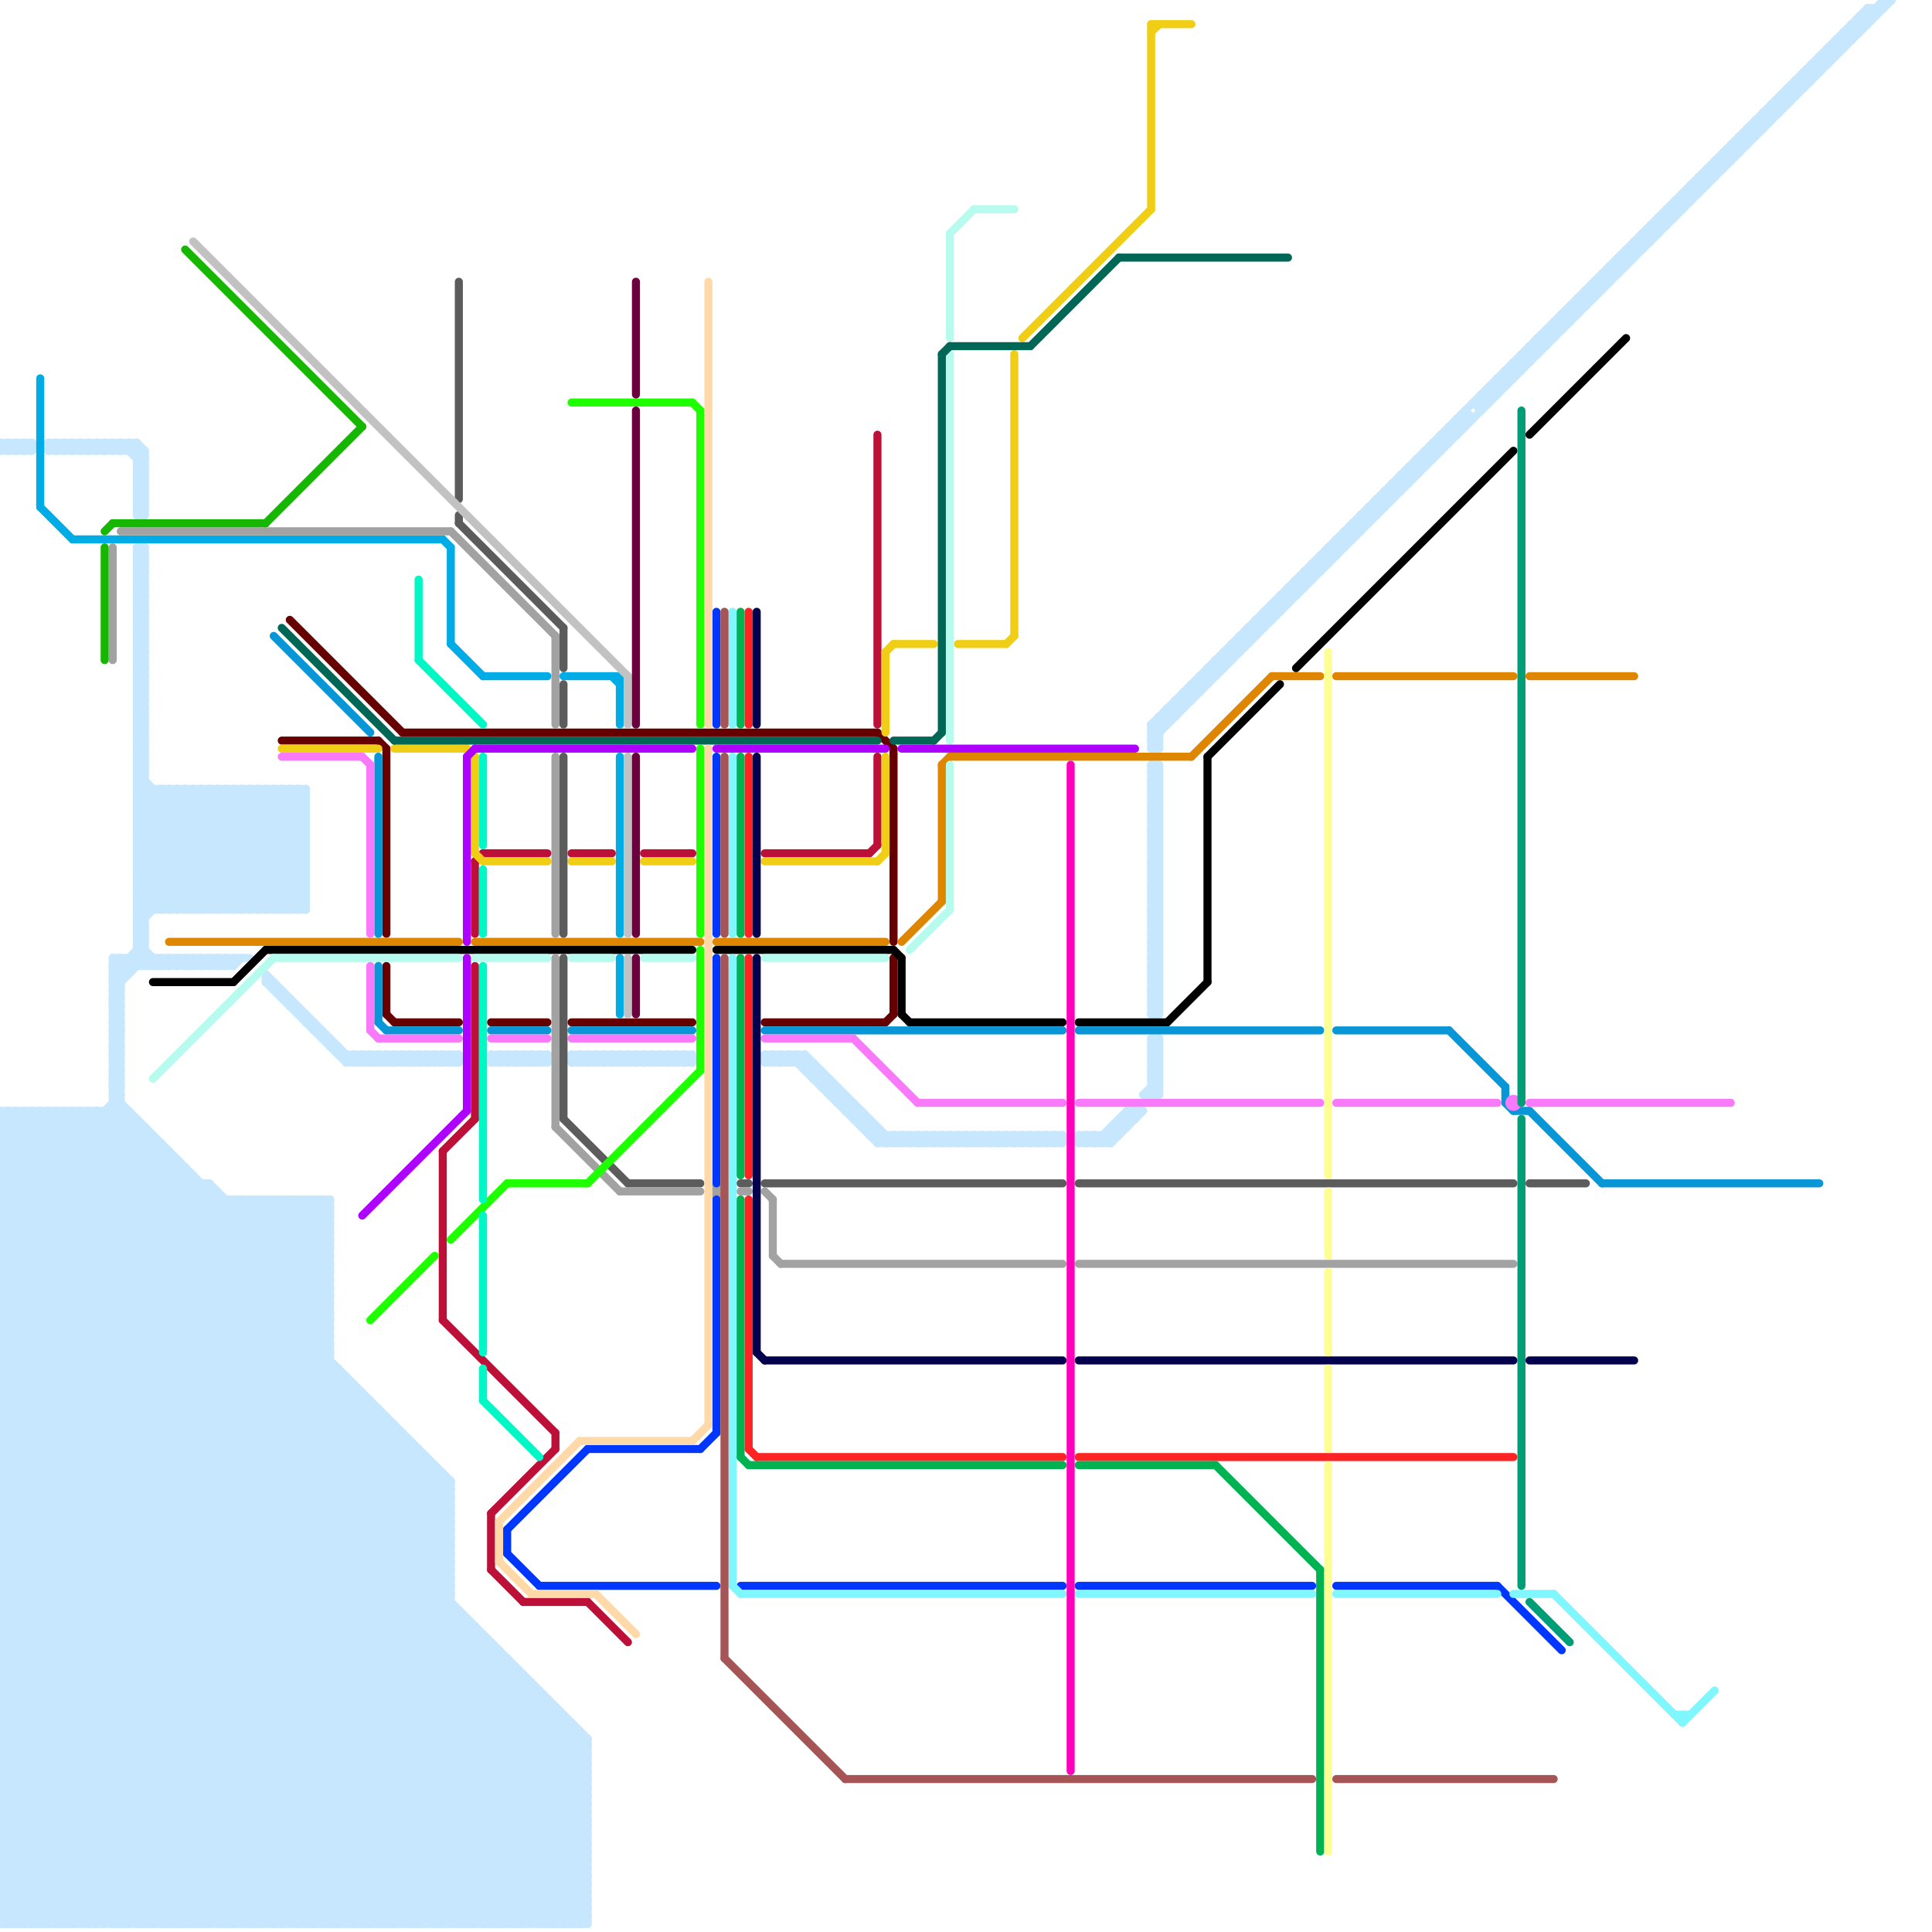 
<svg version="1.1" xmlns="http://www.w3.org/2000/svg" viewBox="0 0 240 240">
<style>line { stroke-width: 1; fill: none; stroke-linecap: round; stroke-linejoin: round; } .c0 { stroke: #660000 } .c1 { stroke: #c7e7ff } .c2 { stroke: #00ace6 } .c3 { stroke: #bd1038 } .c4 { stroke: #f0ce15 } .c5 { stroke: #df8600 } .c6 { stroke: #000000 } .c7 { stroke: #b6fbed } .c8 { stroke: #0896d7 } .c9 { stroke: #f979fb } .c10 { stroke: #5c5c5c } .c11 { stroke: #a2a2a2 } .c12 { stroke: #05004d } .c13 { stroke: #ff2424 } .c14 { stroke: #00b251 } .c15 { stroke: #0037ff } .c16 { stroke: #80f6ff } .c17 { stroke: #a55555 } .c18 { stroke: #006655 } .c19 { stroke: #ae00ff } .c20 { stroke: #16b701 } .c21 { stroke: #ff00bb } .c22 { stroke: #fdff94 } .c23 { stroke: #009e77 } .c24 { stroke: #c2c2c2 } .c25 { stroke: #1eff00 } .c26 { stroke: #02f7c6 } .c27 { stroke: #6b003e } .c28 { stroke: #ffd9a8 }</style><line class="c0" x1="111" y1="119" x2="111" y2="126"/><line class="c0" x1="48" y1="93" x2="48" y2="116"/><line class="c0" x1="48" y1="126" x2="49" y2="127"/><line class="c0" x1="95" y1="127" x2="110" y2="127"/><line class="c0" x1="47" y1="92" x2="48" y2="93"/><line class="c0" x1="110" y1="127" x2="111" y2="126"/><line class="c0" x1="109" y1="91" x2="111" y2="93"/><line class="c0" x1="35" y1="92" x2="47" y2="92"/><line class="c0" x1="111" y1="93" x2="111" y2="117"/><line class="c0" x1="49" y1="127" x2="57" y2="127"/><line class="c0" x1="71" y1="127" x2="86" y2="127"/><line class="c0" x1="48" y1="120" x2="48" y2="126"/><line class="c0" x1="50" y1="91" x2="109" y2="91"/><line class="c0" x1="61" y1="127" x2="68" y2="127"/><line class="c0" x1="36" y1="77" x2="50" y2="91"/><line class="c1" x1="42" y1="131" x2="57" y2="131"/><line class="c1" x1="0" y1="233" x2="6" y2="239"/><line class="c1" x1="231" y1="2" x2="231" y2="4"/><line class="c1" x1="14" y1="122" x2="15" y2="122"/><line class="c1" x1="25" y1="119" x2="25" y2="120"/><line class="c1" x1="67" y1="131" x2="68" y2="132"/><line class="c1" x1="34" y1="239" x2="65" y2="208"/><line class="c1" x1="0" y1="182" x2="54" y2="182"/><line class="c1" x1="43" y1="171" x2="43" y2="239"/><line class="c1" x1="17" y1="96" x2="34" y2="113"/><line class="c1" x1="14" y1="123" x2="15" y2="124"/><line class="c1" x1="192" y1="41" x2="192" y2="43"/><line class="c1" x1="214" y1="19" x2="216" y2="19"/><line class="c1" x1="143" y1="90" x2="144" y2="91"/><line class="c1" x1="17" y1="106" x2="38" y2="106"/><line class="c1" x1="204" y1="29" x2="206" y2="29"/><line class="c1" x1="0" y1="141" x2="3" y2="138"/><line class="c1" x1="14" y1="126" x2="15" y2="125"/><line class="c1" x1="0" y1="152" x2="73" y2="225"/><line class="c1" x1="143" y1="93" x2="144" y2="93"/><line class="c1" x1="182" y1="51" x2="183" y2="52"/><line class="c1" x1="17" y1="82" x2="18" y2="83"/><line class="c1" x1="0" y1="210" x2="29" y2="239"/><line class="c1" x1="1" y1="239" x2="56" y2="184"/><line class="c1" x1="28" y1="149" x2="28" y2="239"/><line class="c1" x1="216" y1="17" x2="217" y2="18"/><line class="c1" x1="30" y1="149" x2="30" y2="239"/><line class="c1" x1="223" y1="10" x2="223" y2="12"/><line class="c1" x1="17" y1="72" x2="18" y2="72"/><line class="c1" x1="17" y1="96" x2="18" y2="95"/><line class="c1" x1="0" y1="197" x2="56" y2="197"/><line class="c1" x1="0" y1="231" x2="51" y2="180"/><line class="c1" x1="194" y1="39" x2="194" y2="41"/><line class="c1" x1="0" y1="221" x2="46" y2="175"/><line class="c1" x1="3" y1="138" x2="3" y2="239"/><line class="c1" x1="188" y1="45" x2="190" y2="45"/><line class="c1" x1="184" y1="49" x2="184" y2="51"/><line class="c1" x1="143" y1="112" x2="144" y2="111"/><line class="c1" x1="15" y1="55" x2="18" y2="58"/><line class="c1" x1="5" y1="138" x2="5" y2="239"/><line class="c1" x1="143" y1="122" x2="144" y2="123"/><line class="c1" x1="0" y1="212" x2="27" y2="239"/><line class="c1" x1="169" y1="64" x2="169" y2="66"/><line class="c1" x1="143" y1="98" x2="144" y2="99"/><line class="c1" x1="6" y1="55" x2="17" y2="55"/><line class="c1" x1="181" y1="52" x2="183" y2="52"/><line class="c1" x1="0" y1="179" x2="51" y2="179"/><line class="c1" x1="17" y1="111" x2="19" y2="113"/><line class="c1" x1="17" y1="91" x2="18" y2="91"/><line class="c1" x1="62" y1="205" x2="62" y2="239"/><line class="c1" x1="113" y1="142" x2="114" y2="141"/><line class="c1" x1="14" y1="125" x2="15" y2="124"/><line class="c1" x1="152" y1="81" x2="154" y2="81"/><line class="c1" x1="16" y1="138" x2="16" y2="239"/><line class="c1" x1="0" y1="147" x2="73" y2="220"/><line class="c1" x1="176" y1="57" x2="177" y2="58"/><line class="c1" x1="193" y1="40" x2="194" y2="41"/><line class="c1" x1="0" y1="164" x2="41" y2="164"/><line class="c1" x1="41" y1="129" x2="41" y2="130"/><line class="c1" x1="183" y1="50" x2="184" y2="51"/><line class="c1" x1="0" y1="56" x2="4" y2="56"/><line class="c1" x1="14" y1="129" x2="15" y2="129"/><line class="c1" x1="71" y1="131" x2="71" y2="132"/><line class="c1" x1="131" y1="141" x2="131" y2="142"/><line class="c1" x1="78" y1="131" x2="79" y2="132"/><line class="c1" x1="45" y1="239" x2="70" y2="214"/><line class="c1" x1="17" y1="71" x2="18" y2="72"/><line class="c1" x1="0" y1="210" x2="67" y2="210"/><line class="c1" x1="225" y1="8" x2="227" y2="8"/><line class="c1" x1="17" y1="95" x2="18" y2="94"/><line class="c1" x1="154" y1="79" x2="155" y2="80"/><line class="c1" x1="0" y1="196" x2="56" y2="196"/><line class="c1" x1="0" y1="230" x2="51" y2="179"/><line class="c1" x1="73" y1="131" x2="73" y2="132"/><line class="c1" x1="48" y1="132" x2="49" y2="131"/><line class="c1" x1="0" y1="139" x2="1" y2="138"/><line class="c1" x1="143" y1="120" x2="144" y2="119"/><line class="c1" x1="161" y1="72" x2="161" y2="74"/><line class="c1" x1="3" y1="55" x2="3" y2="56"/><line class="c1" x1="79" y1="131" x2="80" y2="132"/><line class="c1" x1="126" y1="141" x2="126" y2="142"/><line class="c1" x1="143" y1="130" x2="144" y2="131"/><line class="c1" x1="16" y1="119" x2="17" y2="120"/><line class="c1" x1="0" y1="181" x2="32" y2="149"/><line class="c1" x1="25" y1="98" x2="38" y2="111"/><line class="c1" x1="14" y1="130" x2="15" y2="131"/><line class="c1" x1="17" y1="74" x2="18" y2="73"/><line class="c1" x1="0" y1="150" x2="12" y2="138"/><line class="c1" x1="22" y1="239" x2="59" y2="202"/><line class="c1" x1="143" y1="121" x2="144" y2="121"/><line class="c1" x1="0" y1="233" x2="52" y2="181"/><line class="c1" x1="0" y1="191" x2="48" y2="239"/><line class="c1" x1="14" y1="133" x2="15" y2="132"/><line class="c1" x1="0" y1="196" x2="43" y2="239"/><line class="c1" x1="189" y1="44" x2="191" y2="44"/><line class="c1" x1="37" y1="149" x2="37" y2="239"/><line class="c1" x1="67" y1="132" x2="68" y2="131"/><line class="c1" x1="62" y1="239" x2="73" y2="228"/><line class="c1" x1="143" y1="92" x2="235" y2="0"/><line class="c1" x1="179" y1="54" x2="181" y2="54"/><line class="c1" x1="0" y1="155" x2="16" y2="139"/><line class="c1" x1="17" y1="90" x2="18" y2="89"/><line class="c1" x1="17" y1="103" x2="38" y2="103"/><line class="c1" x1="17" y1="69" x2="18" y2="69"/><line class="c1" x1="1" y1="56" x2="2" y2="55"/><line class="c1" x1="70" y1="213" x2="70" y2="239"/><line class="c1" x1="0" y1="163" x2="41" y2="163"/><line class="c1" x1="0" y1="216" x2="23" y2="239"/><line class="c1" x1="109" y1="142" x2="110" y2="141"/><line class="c1" x1="18" y1="239" x2="57" y2="200"/><line class="c1" x1="144" y1="95" x2="144" y2="126"/><line class="c1" x1="12" y1="138" x2="12" y2="239"/><line class="c1" x1="0" y1="229" x2="50" y2="179"/><line class="c1" x1="0" y1="219" x2="45" y2="174"/><line class="c1" x1="17" y1="239" x2="56" y2="200"/><line class="c1" x1="0" y1="147" x2="26" y2="147"/><line class="c1" x1="17" y1="79" x2="18" y2="80"/><line class="c1" x1="111" y1="142" x2="112" y2="141"/><line class="c1" x1="167" y1="66" x2="168" y2="67"/><line class="c1" x1="0" y1="183" x2="55" y2="183"/><line class="c1" x1="14" y1="128" x2="15" y2="128"/><line class="c1" x1="198" y1="35" x2="198" y2="37"/><line class="c1" x1="17" y1="110" x2="20" y2="113"/><line class="c1" x1="143" y1="119" x2="144" y2="118"/><line class="c1" x1="12" y1="56" x2="13" y2="55"/><line class="c1" x1="166" y1="67" x2="167" y2="68"/><line class="c1" x1="226" y1="7" x2="228" y2="7"/><line class="c1" x1="67" y1="131" x2="67" y2="132"/><line class="c1" x1="0" y1="178" x2="29" y2="149"/><line class="c1" x1="17" y1="60" x2="18" y2="60"/><line class="c1" x1="17" y1="73" x2="18" y2="72"/><line class="c1" x1="22" y1="98" x2="37" y2="113"/><line class="c1" x1="96" y1="131" x2="96" y2="132"/><line class="c1" x1="33" y1="122" x2="43" y2="132"/><line class="c1" x1="98" y1="131" x2="109" y2="142"/><line class="c1" x1="29" y1="149" x2="41" y2="161"/><line class="c1" x1="98" y1="131" x2="98" y2="132"/><line class="c1" x1="17" y1="118" x2="19" y2="120"/><line class="c1" x1="80" y1="131" x2="81" y2="132"/><line class="c1" x1="204" y1="29" x2="205" y2="30"/><line class="c1" x1="1" y1="55" x2="1" y2="56"/><line class="c1" x1="3" y1="239" x2="56" y2="186"/><line class="c1" x1="178" y1="55" x2="178" y2="57"/><line class="c1" x1="156" y1="77" x2="158" y2="77"/><line class="c1" x1="17" y1="63" x2="18" y2="62"/><line class="c1" x1="0" y1="164" x2="21" y2="143"/><line class="c1" x1="215" y1="18" x2="217" y2="18"/><line class="c1" x1="113" y1="141" x2="113" y2="142"/><line class="c1" x1="120" y1="141" x2="121" y2="142"/><line class="c1" x1="143" y1="110" x2="144" y2="110"/><line class="c1" x1="17" y1="102" x2="38" y2="102"/><line class="c1" x1="0" y1="209" x2="41" y2="168"/><line class="c1" x1="190" y1="43" x2="192" y2="43"/><line class="c1" x1="72" y1="132" x2="73" y2="131"/><line class="c1" x1="115" y1="141" x2="115" y2="142"/><line class="c1" x1="6" y1="138" x2="56" y2="188"/><line class="c1" x1="143" y1="124" x2="144" y2="125"/><line class="c1" x1="17" y1="92" x2="18" y2="91"/><line class="c1" x1="0" y1="238" x2="55" y2="183"/><line class="c1" x1="35" y1="123" x2="35" y2="124"/><line class="c1" x1="12" y1="55" x2="12" y2="56"/><line class="c1" x1="14" y1="239" x2="56" y2="197"/><line class="c1" x1="0" y1="228" x2="50" y2="178"/><line class="c1" x1="123" y1="141" x2="124" y2="142"/><line class="c1" x1="65" y1="132" x2="66" y2="131"/><line class="c1" x1="52" y1="180" x2="52" y2="239"/><line class="c1" x1="0" y1="144" x2="6" y2="138"/><line class="c1" x1="0" y1="141" x2="19" y2="141"/><line class="c1" x1="0" y1="167" x2="22" y2="145"/><line class="c1" x1="17" y1="78" x2="18" y2="79"/><line class="c1" x1="25" y1="119" x2="26" y2="120"/><line class="c1" x1="14" y1="55" x2="14" y2="56"/><line class="c1" x1="37" y1="149" x2="41" y2="153"/><line class="c1" x1="229" y1="4" x2="231" y2="4"/><line class="c1" x1="158" y1="75" x2="159" y2="76"/><line class="c1" x1="13" y1="55" x2="13" y2="56"/><line class="c1" x1="0" y1="212" x2="42" y2="170"/><line class="c1" x1="0" y1="195" x2="44" y2="239"/><line class="c1" x1="217" y1="16" x2="218" y2="17"/><line class="c1" x1="17" y1="101" x2="20" y2="98"/><line class="c1" x1="0" y1="149" x2="73" y2="222"/><line class="c1" x1="0" y1="239" x2="73" y2="239"/><line class="c1" x1="33" y1="122" x2="34" y2="122"/><line class="c1" x1="85" y1="132" x2="86" y2="131"/><line class="c1" x1="52" y1="239" x2="73" y2="218"/><line class="c1" x1="84" y1="132" x2="85" y2="131"/><line class="c1" x1="42" y1="130" x2="42" y2="131"/><line class="c1" x1="38" y1="127" x2="39" y2="127"/><line class="c1" x1="102" y1="135" x2="104" y2="135"/><line class="c1" x1="170" y1="63" x2="170" y2="65"/><line class="c1" x1="39" y1="239" x2="67" y2="211"/><line class="c1" x1="143" y1="93" x2="144" y2="92"/><line class="c1" x1="51" y1="131" x2="51" y2="132"/><line class="c1" x1="8" y1="56" x2="9" y2="55"/><line class="c1" x1="17" y1="97" x2="18" y2="97"/><line class="c1" x1="143" y1="118" x2="144" y2="119"/><line class="c1" x1="10" y1="56" x2="11" y2="55"/><line class="c1" x1="209" y1="24" x2="211" y2="24"/><line class="c1" x1="0" y1="202" x2="59" y2="202"/><line class="c1" x1="17" y1="62" x2="18" y2="61"/><line class="c1" x1="145" y1="88" x2="145" y2="90"/><line class="c1" x1="128" y1="142" x2="129" y2="141"/><line class="c1" x1="143" y1="109" x2="144" y2="109"/><line class="c1" x1="17" y1="101" x2="38" y2="101"/><line class="c1" x1="0" y1="208" x2="41" y2="167"/><line class="c1" x1="76" y1="131" x2="77" y2="132"/><line class="c1" x1="55" y1="239" x2="73" y2="221"/><line class="c1" x1="143" y1="123" x2="144" y2="124"/><line class="c1" x1="0" y1="143" x2="73" y2="216"/><line class="c1" x1="131" y1="142" x2="132" y2="141"/><line class="c1" x1="14" y1="121" x2="16" y2="121"/><line class="c1" x1="35" y1="239" x2="65" y2="209"/><line class="c1" x1="49" y1="239" x2="72" y2="216"/><line class="c1" x1="228" y1="5" x2="228" y2="7"/><line class="c1" x1="194" y1="39" x2="195" y2="40"/><line class="c1" x1="0" y1="160" x2="41" y2="160"/><line class="c1" x1="111" y1="141" x2="111" y2="142"/><line class="c1" x1="0" y1="194" x2="45" y2="239"/><line class="c1" x1="143" y1="91" x2="182" y2="52"/><line class="c1" x1="112" y1="141" x2="112" y2="142"/><line class="c1" x1="48" y1="239" x2="72" y2="215"/><line class="c1" x1="17" y1="91" x2="18" y2="90"/><line class="c1" x1="18" y1="56" x2="18" y2="64"/><line class="c1" x1="138" y1="140" x2="139" y2="141"/><line class="c1" x1="26" y1="119" x2="26" y2="120"/><line class="c1" x1="201" y1="32" x2="203" y2="32"/><line class="c1" x1="14" y1="126" x2="15" y2="127"/><line class="c1" x1="182" y1="51" x2="182" y2="53"/><line class="c1" x1="5" y1="138" x2="56" y2="189"/><line class="c1" x1="176" y1="57" x2="178" y2="57"/><line class="c1" x1="0" y1="142" x2="4" y2="138"/><line class="c1" x1="32" y1="113" x2="38" y2="107"/><line class="c1" x1="143" y1="117" x2="144" y2="117"/><line class="c1" x1="17" y1="109" x2="38" y2="109"/><line class="c1" x1="39" y1="127" x2="39" y2="128"/><line class="c1" x1="19" y1="120" x2="20" y2="119"/><line class="c1" x1="14" y1="129" x2="15" y2="128"/><line class="c1" x1="15" y1="119" x2="15" y2="239"/><line class="c1" x1="17" y1="99" x2="18" y2="98"/><line class="c1" x1="17" y1="86" x2="18" y2="86"/><line class="c1" x1="44" y1="239" x2="70" y2="213"/><line class="c1" x1="20" y1="120" x2="21" y2="119"/><line class="c1" x1="0" y1="171" x2="68" y2="239"/><line class="c1" x1="165" y1="68" x2="167" y2="68"/><line class="c1" x1="14" y1="120" x2="15" y2="119"/><line class="c1" x1="29" y1="239" x2="62" y2="206"/><line class="c1" x1="32" y1="98" x2="32" y2="113"/><line class="c1" x1="63" y1="239" x2="73" y2="229"/><line class="c1" x1="172" y1="61" x2="173" y2="62"/><line class="c1" x1="101" y1="132" x2="101" y2="134"/><line class="c1" x1="22" y1="120" x2="23" y2="119"/><line class="c1" x1="188" y1="45" x2="189" y2="46"/><line class="c1" x1="154" y1="79" x2="156" y2="79"/><line class="c1" x1="0" y1="159" x2="41" y2="159"/><line class="c1" x1="143" y1="97" x2="144" y2="98"/><line class="c1" x1="108" y1="141" x2="132" y2="141"/><line class="c1" x1="137" y1="142" x2="141" y2="138"/><line class="c1" x1="0" y1="209" x2="66" y2="209"/><line class="c1" x1="97" y1="132" x2="98" y2="131"/><line class="c1" x1="166" y1="67" x2="166" y2="69"/><line class="c1" x1="14" y1="124" x2="15" y2="124"/><line class="c1" x1="0" y1="227" x2="12" y2="239"/><line class="c1" x1="200" y1="33" x2="200" y2="35"/><line class="c1" x1="31" y1="98" x2="38" y2="105"/><line class="c1" x1="143" y1="115" x2="144" y2="114"/><line class="c1" x1="152" y1="81" x2="153" y2="82"/><line class="c1" x1="143" y1="125" x2="144" y2="126"/><line class="c1" x1="14" y1="125" x2="15" y2="126"/><line class="c1" x1="17" y1="69" x2="18" y2="68"/><line class="c1" x1="193" y1="40" x2="193" y2="42"/><line class="c1" x1="0" y1="138" x2="16" y2="138"/><line class="c1" x1="143" y1="116" x2="144" y2="116"/><line class="c1" x1="103" y1="136" x2="105" y2="136"/><line class="c1" x1="65" y1="239" x2="73" y2="231"/><line class="c1" x1="38" y1="239" x2="67" y2="210"/><line class="c1" x1="0" y1="55" x2="4" y2="55"/><line class="c1" x1="14" y1="128" x2="15" y2="127"/><line class="c1" x1="180" y1="53" x2="181" y2="54"/><line class="c1" x1="0" y1="178" x2="61" y2="239"/><line class="c1" x1="21" y1="113" x2="36" y2="98"/><line class="c1" x1="225" y1="8" x2="226" y2="9"/><line class="c1" x1="143" y1="106" x2="144" y2="106"/><line class="c1" x1="17" y1="98" x2="38" y2="98"/><line class="c1" x1="24" y1="113" x2="38" y2="99"/><line class="c1" x1="191" y1="42" x2="193" y2="42"/><line class="c1" x1="23" y1="113" x2="38" y2="98"/><line class="c1" x1="121" y1="141" x2="121" y2="142"/><line class="c1" x1="232" y1="1" x2="232" y2="3"/><line class="c1" x1="17" y1="95" x2="18" y2="96"/><line class="c1" x1="17" y1="64" x2="18" y2="64"/><line class="c1" x1="143" y1="120" x2="144" y2="121"/><line class="c1" x1="54" y1="239" x2="73" y2="220"/><line class="c1" x1="13" y1="138" x2="41" y2="166"/><line class="c1" x1="0" y1="169" x2="23" y2="146"/><line class="c1" x1="17" y1="74" x2="18" y2="75"/><line class="c1" x1="17" y1="98" x2="18" y2="97"/><line class="c1" x1="0" y1="199" x2="56" y2="199"/><line class="c1" x1="144" y1="89" x2="145" y2="90"/><line class="c1" x1="1" y1="55" x2="2" y2="56"/><line class="c1" x1="210" y1="23" x2="210" y2="25"/><line class="c1" x1="0" y1="175" x2="64" y2="239"/><line class="c1" x1="0" y1="235" x2="73" y2="235"/><line class="c1" x1="14" y1="133" x2="15" y2="134"/><line class="c1" x1="143" y1="110" x2="144" y2="109"/><line class="c1" x1="162" y1="71" x2="164" y2="71"/><line class="c1" x1="24" y1="98" x2="38" y2="112"/><line class="c1" x1="113" y1="141" x2="114" y2="142"/><line class="c1" x1="0" y1="206" x2="33" y2="239"/><line class="c1" x1="143" y1="124" x2="144" y2="124"/><line class="c1" x1="41" y1="149" x2="41" y2="239"/><line class="c1" x1="29" y1="120" x2="30" y2="119"/><line class="c1" x1="115" y1="141" x2="116" y2="142"/><line class="c1" x1="6" y1="239" x2="56" y2="189"/><line class="c1" x1="0" y1="218" x2="45" y2="173"/><line class="c1" x1="36" y1="149" x2="36" y2="239"/><line class="c1" x1="17" y1="93" x2="18" y2="93"/><line class="c1" x1="12" y1="55" x2="13" y2="56"/><line class="c1" x1="17" y1="117" x2="18" y2="116"/><line class="c1" x1="17" y1="58" x2="18" y2="57"/><line class="c1" x1="11" y1="138" x2="41" y2="168"/><line class="c1" x1="0" y1="226" x2="13" y2="239"/><line class="c1" x1="168" y1="65" x2="170" y2="65"/><line class="c1" x1="13" y1="55" x2="14" y2="56"/><line class="c1" x1="143" y1="105" x2="144" y2="105"/><line class="c1" x1="0" y1="177" x2="62" y2="239"/><line class="c1" x1="0" y1="204" x2="41" y2="163"/><line class="c1" x1="0" y1="193" x2="56" y2="193"/><line class="c1" x1="0" y1="166" x2="41" y2="166"/><line class="c1" x1="202" y1="31" x2="204" y2="31"/><line class="c1" x1="56" y1="239" x2="73" y2="222"/><line class="c1" x1="143" y1="119" x2="144" y2="120"/><line class="c1" x1="110" y1="142" x2="111" y2="141"/><line class="c1" x1="163" y1="70" x2="164" y2="71"/><line class="c1" x1="0" y1="149" x2="11" y2="138"/><line class="c1" x1="19" y1="141" x2="19" y2="239"/><line class="c1" x1="17" y1="73" x2="18" y2="74"/><line class="c1" x1="17" y1="97" x2="18" y2="96"/><line class="c1" x1="51" y1="131" x2="52" y2="132"/><line class="c1" x1="204" y1="29" x2="204" y2="31"/><line class="c1" x1="170" y1="63" x2="171" y2="64"/><line class="c1" x1="0" y1="228" x2="11" y2="239"/><line class="c1" x1="0" y1="144" x2="73" y2="217"/><line class="c1" x1="143" y1="109" x2="144" y2="108"/><line class="c1" x1="17" y1="63" x2="18" y2="64"/><line class="c1" x1="22" y1="98" x2="22" y2="113"/><line class="c1" x1="143" y1="123" x2="144" y2="123"/><line class="c1" x1="100" y1="133" x2="101" y2="132"/><line class="c1" x1="14" y1="122" x2="15" y2="123"/><line class="c1" x1="84" y1="131" x2="84" y2="132"/><line class="c1" x1="66" y1="131" x2="67" y2="132"/><line class="c1" x1="168" y1="65" x2="168" y2="67"/><line class="c1" x1="38" y1="126" x2="38" y2="127"/><line class="c1" x1="143" y1="113" x2="144" y2="113"/><line class="c1" x1="17" y1="105" x2="38" y2="105"/><line class="c1" x1="0" y1="206" x2="63" y2="206"/><line class="c1" x1="221" y1="12" x2="223" y2="12"/><line class="c1" x1="111" y1="141" x2="112" y2="142"/><line class="c1" x1="79" y1="131" x2="79" y2="132"/><line class="c1" x1="0" y1="174" x2="65" y2="239"/><line class="c1" x1="0" y1="203" x2="41" y2="162"/><line class="c1" x1="112" y1="141" x2="113" y2="142"/><line class="c1" x1="0" y1="205" x2="34" y2="239"/><line class="c1" x1="0" y1="152" x2="41" y2="152"/><line class="c1" x1="24" y1="119" x2="25" y2="120"/><line class="c1" x1="40" y1="149" x2="41" y2="150"/><line class="c1" x1="0" y1="177" x2="28" y2="149"/><line class="c1" x1="114" y1="141" x2="115" y2="142"/><line class="c1" x1="32" y1="239" x2="64" y2="207"/><line class="c1" x1="21" y1="98" x2="36" y2="113"/><line class="c1" x1="53" y1="181" x2="53" y2="239"/><line class="c1" x1="38" y1="98" x2="38" y2="113"/><line class="c1" x1="174" y1="59" x2="175" y2="60"/><line class="c1" x1="26" y1="119" x2="27" y2="120"/><line class="c1" x1="23" y1="98" x2="38" y2="113"/><line class="c1" x1="0" y1="193" x2="41" y2="152"/><line class="c1" x1="105" y1="138" x2="107" y2="138"/><line class="c1" x1="181" y1="52" x2="181" y2="54"/><line class="c1" x1="0" y1="155" x2="41" y2="155"/><line class="c1" x1="17" y1="104" x2="26" y2="113"/><line class="c1" x1="185" y1="48" x2="187" y2="48"/><line class="c1" x1="33" y1="98" x2="33" y2="113"/><line class="c1" x1="130" y1="141" x2="131" y2="142"/><line class="c1" x1="35" y1="98" x2="35" y2="113"/><line class="c1" x1="0" y1="211" x2="68" y2="211"/><line class="c1" x1="0" y1="139" x2="17" y2="139"/><line class="c1" x1="17" y1="108" x2="22" y2="113"/><line class="c1" x1="17" y1="62" x2="18" y2="63"/><line class="c1" x1="67" y1="239" x2="73" y2="233"/><line class="c1" x1="17" y1="86" x2="18" y2="85"/><line class="c1" x1="0" y1="156" x2="41" y2="156"/><line class="c1" x1="0" y1="138" x2="0" y2="239"/><line class="c1" x1="153" y1="80" x2="154" y2="81"/><line class="c1" x1="213" y1="20" x2="215" y2="20"/><line class="c1" x1="2" y1="138" x2="2" y2="239"/><line class="c1" x1="14" y1="121" x2="15" y2="122"/><line class="c1" x1="0" y1="147" x2="9" y2="138"/><line class="c1" x1="143" y1="112" x2="144" y2="112"/><line class="c1" x1="45" y1="173" x2="45" y2="239"/><line class="c1" x1="0" y1="211" x2="41" y2="170"/><line class="c1" x1="119" y1="142" x2="120" y2="141"/><line class="c1" x1="0" y1="232" x2="7" y2="239"/><line class="c1" x1="206" y1="27" x2="208" y2="27"/><line class="c1" x1="14" y1="124" x2="15" y2="123"/><line class="c1" x1="0" y1="146" x2="73" y2="219"/><line class="c1" x1="0" y1="200" x2="57" y2="200"/><line class="c1" x1="177" y1="56" x2="179" y2="56"/><line class="c1" x1="218" y1="15" x2="218" y2="17"/><line class="c1" x1="50" y1="131" x2="50" y2="132"/><line class="c1" x1="110" y1="141" x2="110" y2="142"/><line class="c1" x1="17" y1="91" x2="18" y2="92"/><line class="c1" x1="86" y1="131" x2="86" y2="132"/><line class="c1" x1="80" y1="131" x2="80" y2="132"/><line class="c1" x1="30" y1="149" x2="41" y2="160"/><line class="c1" x1="0" y1="192" x2="41" y2="151"/><line class="c1" x1="200" y1="33" x2="201" y2="34"/><line class="c1" x1="52" y1="131" x2="52" y2="132"/><line class="c1" x1="0" y1="189" x2="50" y2="239"/><line class="c1" x1="9" y1="56" x2="10" y2="55"/><line class="c1" x1="155" y1="78" x2="155" y2="80"/><line class="c1" x1="179" y1="54" x2="179" y2="56"/><line class="c1" x1="17" y1="109" x2="28" y2="98"/><line class="c1" x1="0" y1="195" x2="56" y2="195"/><line class="c1" x1="22" y1="119" x2="23" y2="120"/><line class="c1" x1="55" y1="183" x2="55" y2="239"/><line class="c1" x1="75" y1="131" x2="76" y2="132"/><line class="c1" x1="8" y1="239" x2="56" y2="191"/><line class="c1" x1="45" y1="132" x2="46" y2="131"/><line class="c1" x1="0" y1="209" x2="30" y2="239"/><line class="c1" x1="17" y1="61" x2="18" y2="61"/><line class="c1" x1="0" y1="231" x2="73" y2="231"/><line class="c1" x1="0" y1="55" x2="0" y2="56"/><line class="c1" x1="14" y1="129" x2="15" y2="130"/><line class="c1" x1="143" y1="106" x2="144" y2="105"/><line class="c1" x1="20" y1="98" x2="35" y2="113"/><line class="c1" x1="129" y1="141" x2="129" y2="142"/><line class="c1" x1="63" y1="131" x2="63" y2="132"/><line class="c1" x1="136" y1="141" x2="137" y2="142"/><line class="c1" x1="123" y1="141" x2="123" y2="142"/><line class="c1" x1="47" y1="132" x2="48" y2="131"/><line class="c1" x1="28" y1="113" x2="38" y2="103"/><line class="c1" x1="31" y1="98" x2="31" y2="113"/><line class="c1" x1="2" y1="55" x2="2" y2="56"/><line class="c1" x1="164" y1="69" x2="165" y2="70"/><line class="c1" x1="46" y1="132" x2="47" y2="131"/><line class="c1" x1="14" y1="120" x2="15" y2="121"/><line class="c1" x1="17" y1="64" x2="18" y2="63"/><line class="c1" x1="143" y1="120" x2="144" y2="120"/><line class="c1" x1="188" y1="45" x2="188" y2="47"/><line class="c1" x1="121" y1="141" x2="122" y2="142"/><line class="c1" x1="104" y1="135" x2="104" y2="137"/><line class="c1" x1="59" y1="239" x2="73" y2="225"/><line class="c1" x1="17" y1="89" x2="18" y2="89"/><line class="c1" x1="73" y1="132" x2="74" y2="131"/><line class="c1" x1="43" y1="239" x2="69" y2="213"/><line class="c1" x1="0" y1="145" x2="73" y2="218"/><line class="c1" x1="139" y1="139" x2="139" y2="141"/><line class="c1" x1="0" y1="211" x2="28" y2="239"/><line class="c1" x1="143" y1="114" x2="144" y2="113"/><line class="c1" x1="143" y1="101" x2="144" y2="101"/><line class="c1" x1="178" y1="55" x2="179" y2="56"/><line class="c1" x1="0" y1="200" x2="41" y2="159"/><line class="c1" x1="144" y1="89" x2="146" y2="89"/><line class="c1" x1="0" y1="223" x2="47" y2="176"/><line class="c1" x1="47" y1="175" x2="47" y2="239"/><line class="c1" x1="17" y1="90" x2="18" y2="90"/><line class="c1" x1="17" y1="105" x2="25" y2="113"/><line class="c1" x1="34" y1="149" x2="34" y2="239"/><line class="c1" x1="17" y1="69" x2="18" y2="70"/><line class="c1" x1="46" y1="131" x2="46" y2="132"/><line class="c1" x1="17" y1="93" x2="18" y2="92"/><line class="c1" x1="5" y1="239" x2="56" y2="188"/><line class="c1" x1="0" y1="194" x2="56" y2="194"/><line class="c1" x1="146" y1="87" x2="146" y2="89"/><line class="c1" x1="76" y1="131" x2="76" y2="132"/><line class="c1" x1="118" y1="142" x2="119" y2="141"/><line class="c1" x1="205" y1="28" x2="205" y2="30"/><line class="c1" x1="48" y1="131" x2="48" y2="132"/><line class="c1" x1="227" y1="6" x2="229" y2="6"/><line class="c1" x1="180" y1="53" x2="180" y2="55"/><line class="c1" x1="77" y1="131" x2="77" y2="132"/><line class="c1" x1="217" y1="16" x2="219" y2="16"/><line class="c1" x1="14" y1="128" x2="15" y2="129"/><line class="c1" x1="143" y1="105" x2="144" y2="104"/><line class="c1" x1="21" y1="120" x2="22" y2="119"/><line class="c1" x1="0" y1="208" x2="31" y2="239"/><line class="c1" x1="0" y1="153" x2="41" y2="153"/><line class="c1" x1="0" y1="56" x2="1" y2="55"/><line class="c1" x1="143" y1="119" x2="144" y2="119"/><line class="c1" x1="0" y1="188" x2="51" y2="239"/><line class="c1" x1="148" y1="85" x2="149" y2="86"/><line class="c1" x1="66" y1="131" x2="66" y2="132"/><line class="c1" x1="0" y1="175" x2="47" y2="175"/><line class="c1" x1="17" y1="102" x2="28" y2="113"/><line class="c1" x1="95" y1="131" x2="95" y2="132"/><line class="c1" x1="29" y1="98" x2="38" y2="107"/><line class="c1" x1="61" y1="131" x2="61" y2="132"/><line class="c1" x1="163" y1="70" x2="165" y2="70"/><line class="c1" x1="207" y1="26" x2="209" y2="26"/><line class="c1" x1="17" y1="113" x2="38" y2="113"/><line class="c1" x1="0" y1="208" x2="65" y2="208"/><line class="c1" x1="214" y1="19" x2="215" y2="20"/><line class="c1" x1="0" y1="143" x2="5" y2="138"/><line class="c1" x1="143" y1="100" x2="144" y2="100"/><line class="c1" x1="0" y1="199" x2="41" y2="158"/><line class="c1" x1="122" y1="141" x2="122" y2="142"/><line class="c1" x1="0" y1="232" x2="52" y2="180"/><line class="c1" x1="0" y1="161" x2="41" y2="161"/><line class="c1" x1="17" y1="63" x2="18" y2="63"/><line class="c1" x1="24" y1="119" x2="24" y2="120"/><line class="c1" x1="162" y1="71" x2="163" y2="72"/><line class="c1" x1="143" y1="110" x2="144" y2="111"/><line class="c1" x1="209" y1="24" x2="209" y2="26"/><line class="c1" x1="0" y1="154" x2="16" y2="138"/><line class="c1" x1="0" y1="185" x2="54" y2="239"/><line class="c1" x1="9" y1="55" x2="9" y2="56"/><line class="c1" x1="64" y1="132" x2="65" y2="131"/><line class="c1" x1="33" y1="239" x2="64" y2="208"/><line class="c1" x1="132" y1="141" x2="132" y2="142"/><line class="c1" x1="14" y1="120" x2="29" y2="120"/><line class="c1" x1="108" y1="141" x2="109" y2="140"/><line class="c1" x1="11" y1="55" x2="11" y2="56"/><line class="c1" x1="17" y1="92" x2="18" y2="92"/><line class="c1" x1="17" y1="68" x2="18" y2="68"/><line class="c1" x1="0" y1="189" x2="56" y2="189"/><line class="c1" x1="17" y1="55" x2="18" y2="56"/><line class="c1" x1="157" y1="76" x2="157" y2="78"/><line class="c1" x1="0" y1="238" x2="73" y2="238"/><line class="c1" x1="20" y1="239" x2="58" y2="201"/><line class="c1" x1="143" y1="113" x2="144" y2="112"/><line class="c1" x1="216" y1="17" x2="216" y2="19"/><line class="c1" x1="21" y1="143" x2="21" y2="239"/><line class="c1" x1="0" y1="215" x2="24" y2="239"/><line class="c1" x1="168" y1="65" x2="169" y2="66"/><line class="c1" x1="82" y1="132" x2="83" y2="131"/><line class="c1" x1="17" y1="58" x2="18" y2="59"/><line class="c1" x1="0" y1="157" x2="17" y2="140"/><line class="c1" x1="32" y1="149" x2="32" y2="239"/><line class="c1" x1="4" y1="138" x2="56" y2="190"/><line class="c1" x1="17" y1="105" x2="24" y2="98"/><line class="c1" x1="83" y1="132" x2="84" y2="131"/><line class="c1" x1="138" y1="140" x2="140" y2="140"/><line class="c1" x1="17" y1="109" x2="21" y2="113"/><line class="c1" x1="14" y1="119" x2="31" y2="119"/><line class="c1" x1="230" y1="3" x2="230" y2="5"/><line class="c1" x1="7" y1="56" x2="8" y2="55"/><line class="c1" x1="143" y1="108" x2="144" y2="108"/><line class="c1" x1="0" y1="207" x2="41" y2="166"/><line class="c1" x1="174" y1="59" x2="176" y2="59"/><line class="c1" x1="125" y1="142" x2="126" y2="141"/><line class="c1" x1="2" y1="56" x2="3" y2="55"/><line class="c1" x1="0" y1="172" x2="44" y2="172"/><line class="c1" x1="10" y1="138" x2="56" y2="184"/><line class="c1" x1="17" y1="62" x2="18" y2="62"/><line class="c1" x1="0" y1="207" x2="32" y2="239"/><line class="c1" x1="127" y1="142" x2="128" y2="141"/><line class="c1" x1="0" y1="182" x2="33" y2="149"/><line class="c1" x1="143" y1="109" x2="144" y2="110"/><line class="c1" x1="0" y1="192" x2="47" y2="239"/><line class="c1" x1="42" y1="170" x2="42" y2="239"/><line class="c1" x1="176" y1="57" x2="176" y2="59"/><line class="c1" x1="0" y1="227" x2="49" y2="178"/><line class="c1" x1="186" y1="47" x2="187" y2="48"/><line class="c1" x1="54" y1="182" x2="54" y2="239"/><line class="c1" x1="83" y1="131" x2="83" y2="132"/><line class="c1" x1="0" y1="237" x2="73" y2="237"/><line class="c1" x1="17" y1="55" x2="17" y2="64"/><line class="c1" x1="0" y1="166" x2="22" y2="144"/><line class="c1" x1="134" y1="141" x2="139" y2="141"/><line class="c1" x1="4" y1="239" x2="56" y2="187"/><line class="c1" x1="17" y1="57" x2="18" y2="57"/><line class="c1" x1="23" y1="119" x2="23" y2="120"/><line class="c1" x1="29" y1="113" x2="38" y2="104"/><line class="c1" x1="0" y1="151" x2="41" y2="151"/><line class="c1" x1="47" y1="239" x2="71" y2="215"/><line class="c1" x1="0" y1="184" x2="55" y2="239"/><line class="c1" x1="101" y1="134" x2="103" y2="134"/><line class="c1" x1="16" y1="119" x2="16" y2="121"/><line class="c1" x1="50" y1="131" x2="51" y2="132"/><line class="c1" x1="211" y1="22" x2="213" y2="22"/><line class="c1" x1="143" y1="107" x2="144" y2="107"/><line class="c1" x1="147" y1="86" x2="147" y2="88"/><line class="c1" x1="79" y1="132" x2="80" y2="131"/><line class="c1" x1="143" y1="131" x2="144" y2="130"/><line class="c1" x1="81" y1="132" x2="82" y2="131"/><line class="c1" x1="143" y1="117" x2="144" y2="118"/><line class="c1" x1="68" y1="239" x2="73" y2="234"/><line class="c1" x1="189" y1="44" x2="190" y2="45"/><line class="c1" x1="17" y1="61" x2="18" y2="60"/><line class="c1" x1="14" y1="119" x2="14" y2="239"/><line class="c1" x1="0" y1="148" x2="27" y2="148"/><line class="c1" x1="29" y1="98" x2="29" y2="113"/><line class="c1" x1="179" y1="54" x2="180" y2="55"/><line class="c1" x1="23" y1="98" x2="23" y2="113"/><line class="c1" x1="223" y1="10" x2="224" y2="11"/><line class="c1" x1="17" y1="86" x2="18" y2="87"/><line class="c1" x1="0" y1="186" x2="53" y2="239"/><line class="c1" x1="0" y1="55" x2="1" y2="56"/><line class="c1" x1="129" y1="141" x2="130" y2="142"/><line class="c1" x1="213" y1="20" x2="214" y2="21"/><line class="c1" x1="24" y1="98" x2="24" y2="113"/><line class="c1" x1="220" y1="13" x2="220" y2="15"/><line class="c1" x1="2" y1="55" x2="3" y2="56"/><line class="c1" x1="17" y1="114" x2="33" y2="98"/><line class="c1" x1="124" y1="142" x2="125" y2="141"/><line class="c1" x1="17" y1="89" x2="18" y2="88"/><line class="c1" x1="0" y1="176" x2="48" y2="176"/><line class="c1" x1="167" y1="66" x2="167" y2="68"/><line class="c1" x1="191" y1="42" x2="191" y2="44"/><line class="c1" x1="27" y1="239" x2="61" y2="205"/><line class="c1" x1="41" y1="239" x2="68" y2="212"/><line class="c1" x1="0" y1="239" x2="55" y2="184"/><line class="c1" x1="26" y1="113" x2="38" y2="101"/><line class="c1" x1="102" y1="135" x2="103" y2="134"/><line class="c1" x1="203" y1="30" x2="205" y2="30"/><line class="c1" x1="0" y1="226" x2="73" y2="226"/><line class="c1" x1="1" y1="138" x2="1" y2="239"/><line class="c1" x1="14" y1="124" x2="15" y2="125"/><line class="c1" x1="56" y1="184" x2="56" y2="239"/><line class="c1" x1="143" y1="101" x2="144" y2="100"/><line class="c1" x1="159" y1="74" x2="160" y2="75"/><line class="c1" x1="34" y1="149" x2="41" y2="156"/><line class="c1" x1="50" y1="178" x2="50" y2="239"/><line class="c1" x1="0" y1="180" x2="31" y2="149"/><line class="c1" x1="143" y1="115" x2="144" y2="115"/><line class="c1" x1="30" y1="98" x2="38" y2="106"/><line class="c1" x1="40" y1="128" x2="40" y2="129"/><line class="c1" x1="184" y1="50" x2="234" y2="0"/><line class="c1" x1="150" y1="83" x2="152" y2="83"/><line class="c1" x1="178" y1="55" x2="180" y2="55"/><line class="c1" x1="0" y1="168" x2="71" y2="239"/><line class="c1" x1="0" y1="177" x2="49" y2="177"/><line class="c1" x1="212" y1="21" x2="214" y2="21"/><line class="c1" x1="53" y1="131" x2="54" y2="132"/><line class="c1" x1="0" y1="227" x2="73" y2="227"/><line class="c1" x1="149" y1="84" x2="151" y2="84"/><line class="c1" x1="143" y1="116" x2="144" y2="117"/><line class="c1" x1="46" y1="131" x2="47" y2="132"/><line class="c1" x1="193" y1="40" x2="195" y2="40"/><line class="c1" x1="0" y1="225" x2="48" y2="177"/><line class="c1" x1="37" y1="239" x2="66" y2="210"/><line class="c1" x1="48" y1="131" x2="49" y2="132"/><line class="c1" x1="183" y1="50" x2="185" y2="50"/><line class="c1" x1="0" y1="195" x2="41" y2="154"/><line class="c1" x1="190" y1="43" x2="191" y2="44"/><line class="c1" x1="107" y1="140" x2="109" y2="140"/><line class="c1" x1="17" y1="85" x2="18" y2="85"/><line class="c1" x1="143" y1="106" x2="144" y2="107"/><line class="c1" x1="68" y1="131" x2="68" y2="132"/><line class="c1" x1="74" y1="131" x2="75" y2="132"/><line class="c1" x1="17" y1="88" x2="18" y2="88"/><line class="c1" x1="20" y1="113" x2="35" y2="98"/><line class="c1" x1="0" y1="185" x2="56" y2="185"/><line class="c1" x1="0" y1="158" x2="41" y2="158"/><line class="c1" x1="20" y1="98" x2="20" y2="113"/><line class="c1" x1="202" y1="31" x2="202" y2="33"/><line class="c1" x1="143" y1="135" x2="144" y2="136"/><line class="c1" x1="22" y1="113" x2="37" y2="98"/><line class="c1" x1="143" y1="100" x2="144" y2="99"/><line class="c1" x1="140" y1="138" x2="140" y2="140"/><line class="c1" x1="0" y1="190" x2="49" y2="239"/><line class="c1" x1="14" y1="119" x2="16" y2="121"/><line class="c1" x1="38" y1="149" x2="38" y2="239"/><line class="c1" x1="143" y1="114" x2="144" y2="115"/><line class="c1" x1="0" y1="148" x2="73" y2="221"/><line class="c1" x1="33" y1="149" x2="33" y2="239"/><line class="c1" x1="9" y1="55" x2="10" y2="56"/><line class="c1" x1="0" y1="234" x2="53" y2="181"/><line class="c1" x1="35" y1="149" x2="35" y2="239"/><line class="c1" x1="143" y1="104" x2="144" y2="104"/><line class="c1" x1="209" y1="24" x2="210" y2="25"/><line class="c1" x1="11" y1="55" x2="12" y2="56"/><line class="c1" x1="14" y1="136" x2="41" y2="163"/><line class="c1" x1="227" y1="6" x2="228" y2="7"/><line class="c1" x1="17" y1="93" x2="18" y2="94"/><line class="c1" x1="13" y1="138" x2="13" y2="239"/><line class="c1" x1="0" y1="163" x2="20" y2="143"/><line class="c1" x1="0" y1="194" x2="41" y2="153"/><line class="c1" x1="17" y1="117" x2="18" y2="117"/><line class="c1" x1="17" y1="58" x2="18" y2="58"/><line class="c1" x1="0" y1="174" x2="46" y2="174"/><line class="c1" x1="8" y1="138" x2="8" y2="239"/><line class="c1" x1="198" y1="35" x2="199" y2="36"/><line class="c1" x1="143" y1="105" x2="144" y2="106"/><line class="c1" x1="10" y1="138" x2="10" y2="239"/><line class="c1" x1="100" y1="131" x2="100" y2="133"/><line class="c1" x1="0" y1="167" x2="72" y2="239"/><line class="c1" x1="0" y1="233" x2="73" y2="233"/><line class="c1" x1="0" y1="153" x2="15" y2="138"/><line class="c1" x1="143" y1="108" x2="144" y2="107"/><line class="c1" x1="17" y1="87" x2="18" y2="86"/><line class="c1" x1="28" y1="98" x2="38" y2="108"/><line class="c1" x1="214" y1="19" x2="214" y2="21"/><line class="c1" x1="17" y1="110" x2="29" y2="98"/><line class="c1" x1="0" y1="205" x2="62" y2="205"/><line class="c1" x1="106" y1="137" x2="106" y2="139"/><line class="c1" x1="103" y1="134" x2="103" y2="136"/><line class="c1" x1="59" y1="202" x2="59" y2="239"/><line class="c1" x1="201" y1="32" x2="202" y2="33"/><line class="c1" x1="0" y1="234" x2="73" y2="234"/><line class="c1" x1="175" y1="58" x2="175" y2="60"/><line class="c1" x1="153" y1="80" x2="155" y2="80"/><line class="c1" x1="0" y1="169" x2="70" y2="239"/><line class="c1" x1="60" y1="203" x2="60" y2="239"/><line class="c1" x1="197" y1="36" x2="199" y2="36"/><line class="c1" x1="14" y1="136" x2="15" y2="136"/><line class="c1" x1="143" y1="103" x2="144" y2="103"/><line class="c1" x1="0" y1="202" x2="41" y2="161"/><line class="c1" x1="187" y1="46" x2="189" y2="46"/><line class="c1" x1="83" y1="131" x2="84" y2="132"/><line class="c1" x1="100" y1="133" x2="102" y2="133"/><line class="c1" x1="13" y1="239" x2="56" y2="196"/><line class="c1" x1="143" y1="113" x2="144" y2="114"/><line class="c1" x1="78" y1="131" x2="78" y2="132"/><line class="c1" x1="8" y1="55" x2="8" y2="56"/><line class="c1" x1="0" y1="187" x2="38" y2="149"/><line class="c1" x1="17" y1="116" x2="18" y2="115"/><line class="c1" x1="17" y1="57" x2="18" y2="56"/><line class="c1" x1="55" y1="132" x2="56" y2="131"/><line class="c1" x1="165" y1="68" x2="166" y2="69"/><line class="c1" x1="21" y1="119" x2="22" y2="120"/><line class="c1" x1="10" y1="55" x2="10" y2="56"/><line class="c1" x1="33" y1="113" x2="38" y2="108"/><line class="c1" x1="134" y1="141" x2="135" y2="142"/><line class="c1" x1="0" y1="225" x2="14" y2="239"/><line class="c1" x1="0" y1="192" x2="56" y2="192"/><line class="c1" x1="23" y1="119" x2="24" y2="120"/><line class="c1" x1="31" y1="239" x2="63" y2="207"/><line class="c1" x1="8" y1="55" x2="9" y2="56"/><line class="c1" x1="206" y1="27" x2="206" y2="29"/><line class="c1" x1="0" y1="172" x2="25" y2="147"/><line class="c1" x1="36" y1="98" x2="38" y2="100"/><line class="c1" x1="0" y1="162" x2="20" y2="142"/><line class="c1" x1="71" y1="132" x2="72" y2="131"/><line class="c1" x1="0" y1="152" x2="15" y2="137"/><line class="c1" x1="143" y1="107" x2="144" y2="106"/><line class="c1" x1="0" y1="206" x2="41" y2="165"/><line class="c1" x1="137" y1="141" x2="138" y2="142"/><line class="c1" x1="35" y1="149" x2="41" y2="155"/><line class="c1" x1="99" y1="131" x2="110" y2="142"/><line class="c1" x1="36" y1="149" x2="41" y2="154"/><line class="c1" x1="0" y1="178" x2="50" y2="178"/><line class="c1" x1="171" y1="62" x2="173" y2="62"/><line class="c1" x1="0" y1="181" x2="53" y2="181"/><line class="c1" x1="0" y1="165" x2="21" y2="144"/><line class="c1" x1="152" y1="81" x2="152" y2="83"/><line class="c1" x1="99" y1="132" x2="100" y2="131"/><line class="c1" x1="6" y1="56" x2="7" y2="55"/><line class="c1" x1="212" y1="21" x2="213" y2="22"/><line class="c1" x1="0" y1="217" x2="22" y2="239"/><line class="c1" x1="143" y1="111" x2="144" y2="111"/><line class="c1" x1="64" y1="131" x2="64" y2="132"/><line class="c1" x1="186" y1="47" x2="186" y2="49"/><line class="c1" x1="164" y1="69" x2="166" y2="69"/><line class="c1" x1="43" y1="132" x2="57" y2="132"/><line class="c1" x1="116" y1="142" x2="117" y2="141"/><line class="c1" x1="37" y1="125" x2="37" y2="126"/><line class="c1" x1="65" y1="131" x2="65" y2="132"/><line class="c1" x1="72" y1="131" x2="73" y2="132"/><line class="c1" x1="126" y1="142" x2="127" y2="141"/><line class="c1" x1="10" y1="239" x2="56" y2="193"/><line class="c1" x1="143" y1="102" x2="144" y2="101"/><line class="c1" x1="61" y1="204" x2="61" y2="239"/><line class="c1" x1="143" y1="112" x2="144" y2="113"/><line class="c1" x1="117" y1="142" x2="118" y2="141"/><line class="c1" x1="107" y1="138" x2="107" y2="140"/><line class="c1" x1="0" y1="191" x2="41" y2="150"/><line class="c1" x1="225" y1="8" x2="225" y2="10"/><line class="c1" x1="139" y1="139" x2="140" y2="140"/><line class="c1" x1="54" y1="131" x2="55" y2="132"/><line class="c1" x1="61" y1="239" x2="73" y2="227"/><line class="c1" x1="0" y1="173" x2="66" y2="239"/><line class="c1" x1="49" y1="131" x2="49" y2="132"/><line class="c1" x1="17" y1="94" x2="18" y2="93"/><line class="c1" x1="17" y1="81" x2="18" y2="81"/><line class="c1" x1="56" y1="131" x2="57" y2="132"/><line class="c1" x1="16" y1="56" x2="17" y2="55"/><line class="c1" x1="17" y1="119" x2="18" y2="120"/><line class="c1" x1="85" y1="131" x2="86" y2="132"/><line class="c1" x1="6" y1="55" x2="6" y2="56"/><line class="c1" x1="27" y1="148" x2="27" y2="239"/><line class="c1" x1="0" y1="235" x2="53" y2="182"/><line class="c1" x1="208" y1="25" x2="210" y2="25"/><line class="c1" x1="0" y1="151" x2="15" y2="136"/><line class="c1" x1="61" y1="132" x2="68" y2="132"/><line class="c1" x1="0" y1="154" x2="41" y2="154"/><line class="c1" x1="143" y1="131" x2="144" y2="132"/><line class="c1" x1="189" y1="44" x2="189" y2="46"/><line class="c1" x1="20" y1="119" x2="21" y2="120"/><line class="c1" x1="143" y1="96" x2="144" y2="95"/><line class="c1" x1="0" y1="174" x2="26" y2="148"/><line class="c1" x1="120" y1="141" x2="120" y2="142"/><line class="c1" x1="127" y1="141" x2="128" y2="142"/><line class="c1" x1="0" y1="185" x2="36" y2="149"/><line class="c1" x1="28" y1="98" x2="28" y2="113"/><line class="c1" x1="0" y1="224" x2="15" y2="239"/><line class="c1" x1="17" y1="61" x2="18" y2="62"/><line class="c1" x1="135" y1="141" x2="136" y2="142"/><line class="c1" x1="0" y1="198" x2="56" y2="198"/><line class="c1" x1="17" y1="85" x2="18" y2="84"/><line class="c1" x1="143" y1="134" x2="144" y2="133"/><line class="c1" x1="128" y1="141" x2="129" y2="142"/><line class="c1" x1="14" y1="134" x2="15" y2="133"/><line class="c1" x1="148" y1="85" x2="150" y2="85"/><line class="c1" x1="0" y1="156" x2="73" y2="229"/><line class="c1" x1="217" y1="16" x2="217" y2="18"/><line class="c1" x1="17" y1="88" x2="18" y2="87"/><line class="c1" x1="0" y1="222" x2="73" y2="222"/><line class="c1" x1="0" y1="201" x2="38" y2="239"/><line class="c1" x1="63" y1="132" x2="64" y2="131"/><line class="c1" x1="195" y1="38" x2="196" y2="39"/><line class="c1" x1="143" y1="135" x2="144" y2="135"/><line class="c1" x1="17" y1="89" x2="18" y2="90"/><line class="c1" x1="96" y1="132" x2="97" y2="131"/><line class="c1" x1="0" y1="190" x2="41" y2="149"/><line class="c1" x1="138" y1="142" x2="142" y2="138"/><line class="c1" x1="55" y1="131" x2="55" y2="132"/><line class="c1" x1="203" y1="30" x2="204" y2="31"/><line class="c1" x1="34" y1="98" x2="38" y2="102"/><line class="c1" x1="98" y1="132" x2="99" y2="131"/><line class="c1" x1="105" y1="138" x2="106" y2="137"/><line class="c1" x1="202" y1="31" x2="203" y2="32"/><line class="c1" x1="143" y1="114" x2="144" y2="114"/><line class="c1" x1="17" y1="80" x2="18" y2="80"/><line class="c1" x1="226" y1="7" x2="226" y2="9"/><line class="c1" x1="143" y1="101" x2="144" y2="102"/><line class="c1" x1="28" y1="120" x2="29" y2="119"/><line class="c1" x1="13" y1="56" x2="14" y2="55"/><line class="c1" x1="150" y1="83" x2="151" y2="84"/><line class="c1" x1="15" y1="56" x2="16" y2="55"/><line class="c1" x1="17" y1="90" x2="18" y2="91"/><line class="c1" x1="175" y1="58" x2="177" y2="58"/><line class="c1" x1="17" y1="59" x2="18" y2="59"/><line class="c1" x1="0" y1="229" x2="73" y2="229"/><line class="c1" x1="45" y1="131" x2="45" y2="132"/><line class="c1" x1="143" y1="104" x2="144" y2="103"/><line class="c1" x1="17" y1="83" x2="18" y2="82"/><line class="c1" x1="149" y1="84" x2="150" y2="85"/><line class="c1" x1="14" y1="122" x2="18" y2="118"/><line class="c1" x1="156" y1="77" x2="156" y2="79"/><line class="c1" x1="17" y1="100" x2="30" y2="113"/><line class="c1" x1="0" y1="145" x2="23" y2="145"/><line class="c1" x1="135" y1="142" x2="136" y2="141"/><line class="c1" x1="0" y1="173" x2="26" y2="147"/><line class="c1" x1="234" y1="0" x2="235" y2="0"/><line class="c1" x1="22" y1="144" x2="22" y2="239"/><line class="c1" x1="190" y1="43" x2="190" y2="45"/><line class="c1" x1="0" y1="223" x2="16" y2="239"/><line class="c1" x1="143" y1="133" x2="144" y2="132"/><line class="c1" x1="0" y1="164" x2="73" y2="237"/><line class="c1" x1="0" y1="230" x2="73" y2="230"/><line class="c1" x1="116" y1="141" x2="116" y2="142"/><line class="c1" x1="232" y1="1" x2="233" y2="2"/><line class="c1" x1="14" y1="123" x2="18" y2="119"/><line class="c1" x1="9" y1="138" x2="56" y2="185"/><line class="c1" x1="118" y1="141" x2="118" y2="142"/><line class="c1" x1="143" y1="99" x2="144" y2="99"/><line class="c1" x1="0" y1="198" x2="41" y2="157"/><line class="c1" x1="173" y1="60" x2="175" y2="60"/><line class="c1" x1="117" y1="141" x2="117" y2="142"/><line class="c1" x1="229" y1="4" x2="229" y2="6"/><line class="c1" x1="0" y1="139" x2="56" y2="195"/><line class="c1" x1="119" y1="141" x2="119" y2="142"/><line class="c1" x1="126" y1="141" x2="127" y2="142"/><line class="c1" x1="138" y1="140" x2="138" y2="142"/><line class="c1" x1="9" y1="239" x2="56" y2="192"/><line class="c1" x1="25" y1="113" x2="38" y2="100"/><line class="c1" x1="143" y1="90" x2="143" y2="93"/><line class="c1" x1="34" y1="113" x2="38" y2="109"/><line class="c1" x1="143" y1="100" x2="144" y2="101"/><line class="c1" x1="49" y1="177" x2="49" y2="239"/><line class="c1" x1="0" y1="217" x2="44" y2="173"/><line class="c1" x1="61" y1="132" x2="62" y2="131"/><line class="c1" x1="0" y1="188" x2="56" y2="188"/><line class="c1" x1="174" y1="59" x2="174" y2="61"/><line class="c1" x1="0" y1="200" x2="39" y2="239"/><line class="c1" x1="14" y1="136" x2="15" y2="135"/><line class="c1" x1="136" y1="142" x2="140" y2="138"/><line class="c1" x1="62" y1="132" x2="63" y2="131"/><line class="c1" x1="143" y1="103" x2="144" y2="102"/><line class="c1" x1="186" y1="47" x2="188" y2="47"/><line class="c1" x1="17" y1="82" x2="18" y2="81"/><line class="c1" x1="231" y1="2" x2="233" y2="2"/><line class="c1" x1="17" y1="92" x2="18" y2="93"/><line class="c1" x1="26" y1="120" x2="27" y2="119"/><line class="c1" x1="17" y1="68" x2="18" y2="69"/><line class="c1" x1="34" y1="123" x2="35" y2="123"/><line class="c1" x1="17" y1="115" x2="34" y2="98"/><line class="c1" x1="17" y1="99" x2="31" y2="113"/><line class="c1" x1="39" y1="149" x2="39" y2="239"/><line class="c1" x1="27" y1="120" x2="28" y2="119"/><line class="c1" x1="0" y1="163" x2="73" y2="236"/><line class="c1" x1="192" y1="41" x2="194" y2="41"/><line class="c1" x1="10" y1="55" x2="11" y2="56"/><line class="c1" x1="199" y1="34" x2="200" y2="35"/><line class="c1" x1="14" y1="131" x2="15" y2="131"/><line class="c1" x1="102" y1="133" x2="102" y2="135"/><line class="c1" x1="40" y1="129" x2="41" y2="129"/><line class="c1" x1="11" y1="239" x2="56" y2="194"/><line class="c1" x1="143" y1="108" x2="144" y2="109"/><line class="c1" x1="17" y1="87" x2="18" y2="88"/><line class="c1" x1="31" y1="113" x2="38" y2="106"/><line class="c1" x1="211" y1="22" x2="211" y2="24"/><line class="c1" x1="14" y1="132" x2="15" y2="132"/><line class="c1" x1="0" y1="226" x2="49" y2="177"/><line class="c1" x1="32" y1="149" x2="41" y2="158"/><line class="c1" x1="0" y1="216" x2="44" y2="172"/><line class="c1" x1="0" y1="187" x2="56" y2="187"/><line class="c1" x1="201" y1="32" x2="201" y2="34"/><line class="c1" x1="25" y1="239" x2="60" y2="204"/><line class="c1" x1="0" y1="236" x2="73" y2="236"/><line class="c1" x1="109" y1="140" x2="109" y2="142"/><line class="c1" x1="143" y1="111" x2="144" y2="110"/><line class="c1" x1="223" y1="10" x2="225" y2="10"/><line class="c1" x1="0" y1="186" x2="37" y2="149"/><line class="c1" x1="17" y1="77" x2="18" y2="77"/><line class="c1" x1="27" y1="119" x2="27" y2="120"/><line class="c1" x1="64" y1="131" x2="65" y2="132"/><line class="c1" x1="0" y1="201" x2="41" y2="160"/><line class="c1" x1="82" y1="131" x2="82" y2="132"/><line class="c1" x1="71" y1="214" x2="71" y2="239"/><line class="c1" x1="17" y1="106" x2="24" y2="113"/><line class="c1" x1="65" y1="131" x2="66" y2="132"/><line class="c1" x1="0" y1="150" x2="41" y2="150"/><line class="c1" x1="184" y1="49" x2="186" y2="49"/><line class="c1" x1="191" y1="42" x2="192" y2="43"/><line class="c1" x1="65" y1="208" x2="65" y2="239"/><line class="c1" x1="169" y1="64" x2="171" y2="64"/><line class="c1" x1="17" y1="139" x2="17" y2="239"/><line class="c1" x1="165" y1="68" x2="165" y2="70"/><line class="c1" x1="17" y1="116" x2="18" y2="117"/><line class="c1" x1="46" y1="239" x2="71" y2="214"/><line class="c1" x1="159" y1="74" x2="161" y2="74"/><line class="c1" x1="17" y1="81" x2="18" y2="80"/><line class="c1" x1="0" y1="204" x2="35" y2="239"/><line class="c1" x1="143" y1="130" x2="144" y2="129"/><line class="c1" x1="53" y1="239" x2="73" y2="219"/><line class="c1" x1="139" y1="139" x2="141" y2="139"/><line class="c1" x1="49" y1="131" x2="50" y2="132"/><line class="c1" x1="0" y1="235" x2="4" y2="239"/><line class="c1" x1="0" y1="218" x2="73" y2="218"/><line class="c1" x1="143" y1="107" x2="144" y2="108"/><line class="c1" x1="17" y1="98" x2="32" y2="113"/><line class="c1" x1="143" y1="131" x2="144" y2="131"/><line class="c1" x1="171" y1="62" x2="172" y2="63"/><line class="c1" x1="64" y1="239" x2="73" y2="230"/><line class="c1" x1="2" y1="239" x2="56" y2="185"/><line class="c1" x1="36" y1="98" x2="36" y2="113"/><line class="c1" x1="30" y1="98" x2="30" y2="113"/><line class="c1" x1="0" y1="146" x2="8" y2="138"/><line class="c1" x1="17" y1="76" x2="18" y2="76"/><line class="c1" x1="212" y1="21" x2="212" y2="23"/><line class="c1" x1="21" y1="98" x2="21" y2="113"/><line class="c1" x1="17" y1="103" x2="22" y2="98"/><line class="c1" x1="234" y1="0" x2="234" y2="1"/><line class="c1" x1="0" y1="181" x2="58" y2="239"/><line class="c1" x1="0" y1="149" x2="41" y2="149"/><line class="c1" x1="95" y1="131" x2="100" y2="131"/><line class="c1" x1="196" y1="37" x2="198" y2="37"/><line class="c1" x1="0" y1="160" x2="19" y2="141"/><line class="c1" x1="17" y1="80" x2="18" y2="79"/><line class="c1" x1="27" y1="98" x2="38" y2="109"/><line class="c1" x1="73" y1="216" x2="73" y2="239"/><line class="c1" x1="0" y1="160" x2="73" y2="233"/><line class="c1" x1="25" y1="147" x2="25" y2="239"/><line class="c1" x1="143" y1="115" x2="144" y2="116"/><line class="c1" x1="17" y1="94" x2="18" y2="95"/><line class="c1" x1="0" y1="151" x2="73" y2="224"/><line class="c1" x1="0" y1="224" x2="48" y2="176"/><line class="c1" x1="17" y1="59" x2="18" y2="58"/><line class="c1" x1="208" y1="25" x2="209" y2="26"/><line class="c1" x1="53" y1="131" x2="53" y2="132"/><line class="c1" x1="0" y1="183" x2="56" y2="239"/><line class="c1" x1="9" y1="138" x2="9" y2="239"/><line class="c1" x1="47" y1="131" x2="47" y2="132"/><line class="c1" x1="215" y1="18" x2="215" y2="20"/><line class="c1" x1="17" y1="70" x2="18" y2="69"/><line class="c1" x1="0" y1="201" x2="58" y2="201"/><line class="c1" x1="11" y1="138" x2="11" y2="239"/><line class="c1" x1="45" y1="131" x2="46" y2="132"/><line class="c1" x1="26" y1="98" x2="38" y2="110"/><line class="c1" x1="144" y1="89" x2="144" y2="93"/><line class="c1" x1="17" y1="84" x2="18" y2="84"/><line class="c1" x1="155" y1="78" x2="156" y2="79"/><line class="c1" x1="47" y1="131" x2="48" y2="132"/><line class="c1" x1="162" y1="71" x2="162" y2="73"/><line class="c1" x1="143" y1="96" x2="144" y2="97"/><line class="c1" x1="0" y1="172" x2="67" y2="239"/><line class="c1" x1="17" y1="112" x2="38" y2="112"/><line class="c1" x1="0" y1="184" x2="56" y2="184"/><line class="c1" x1="71" y1="131" x2="72" y2="132"/><line class="c1" x1="124" y1="141" x2="124" y2="142"/><line class="c1" x1="17" y1="85" x2="18" y2="86"/><line class="c1" x1="143" y1="134" x2="144" y2="135"/><line class="c1" x1="73" y1="131" x2="74" y2="132"/><line class="c1" x1="221" y1="12" x2="222" y2="13"/><line class="c1" x1="17" y1="113" x2="32" y2="98"/><line class="c1" x1="143" y1="99" x2="144" y2="98"/><line class="c1" x1="195" y1="38" x2="195" y2="40"/><line class="c1" x1="43" y1="132" x2="44" y2="131"/><line class="c1" x1="38" y1="149" x2="41" y2="152"/><line class="c1" x1="124" y1="141" x2="125" y2="142"/><line class="c1" x1="118" y1="141" x2="119" y2="142"/><line class="c1" x1="17" y1="88" x2="18" y2="89"/><line class="c1" x1="12" y1="138" x2="41" y2="167"/><line class="c1" x1="117" y1="141" x2="118" y2="142"/><line class="c1" x1="29" y1="119" x2="29" y2="120"/><line class="c1" x1="101" y1="134" x2="102" y2="133"/><line class="c1" x1="134" y1="142" x2="138" y2="142"/><line class="c1" x1="119" y1="141" x2="120" y2="142"/><line class="c1" x1="0" y1="159" x2="73" y2="232"/><line class="c1" x1="0" y1="225" x2="73" y2="225"/><line class="c1" x1="137" y1="141" x2="137" y2="142"/><line class="c1" x1="185" y1="48" x2="186" y2="49"/><line class="c1" x1="54" y1="132" x2="55" y2="131"/><line class="c1" x1="151" y1="82" x2="153" y2="82"/><line class="c1" x1="175" y1="58" x2="176" y2="59"/><line class="c1" x1="56" y1="132" x2="57" y2="131"/><line class="c1" x1="219" y1="14" x2="220" y2="15"/><line class="c1" x1="37" y1="126" x2="38" y2="126"/><line class="c1" x1="143" y1="104" x2="144" y2="105"/><line class="c1" x1="146" y1="87" x2="147" y2="88"/><line class="c1" x1="153" y1="80" x2="153" y2="82"/><line class="c1" x1="18" y1="140" x2="18" y2="239"/><line class="c1" x1="106" y1="139" x2="108" y2="139"/><line class="c1" x1="7" y1="138" x2="7" y2="239"/><line class="c1" x1="143" y1="95" x2="144" y2="95"/><line class="c1" x1="187" y1="46" x2="187" y2="48"/><line class="c1" x1="224" y1="9" x2="226" y2="9"/><line class="c1" x1="28" y1="239" x2="62" y2="205"/><line class="c1" x1="143" y1="133" x2="144" y2="134"/><line class="c1" x1="14" y1="131" x2="15" y2="130"/><line class="c1" x1="0" y1="167" x2="41" y2="167"/><line class="c1" x1="0" y1="187" x2="52" y2="239"/><line class="c1" x1="0" y1="197" x2="41" y2="156"/><line class="c1" x1="15" y1="239" x2="56" y2="198"/><line class="c1" x1="17" y1="87" x2="18" y2="87"/><line class="c1" x1="143" y1="136" x2="144" y2="135"/><line class="c1" x1="62" y1="131" x2="62" y2="132"/><line class="c1" x1="96" y1="131" x2="97" y2="132"/><line class="c1" x1="35" y1="113" x2="38" y2="110"/><line class="c1" x1="14" y1="132" x2="15" y2="131"/><line class="c1" x1="0" y1="158" x2="73" y2="231"/><line class="c1" x1="33" y1="121" x2="44" y2="132"/><line class="c1" x1="222" y1="11" x2="223" y2="12"/><line class="c1" x1="151" y1="82" x2="151" y2="84"/><line class="c1" x1="34" y1="122" x2="34" y2="123"/><line class="c1" x1="57" y1="131" x2="57" y2="132"/><line class="c1" x1="17" y1="112" x2="18" y2="113"/><line class="c1" x1="145" y1="88" x2="147" y2="88"/><line class="c1" x1="66" y1="239" x2="73" y2="232"/><line class="c1" x1="17" y1="77" x2="18" y2="76"/><line class="c1" x1="0" y1="238" x2="1" y2="239"/><line class="c1" x1="211" y1="22" x2="212" y2="23"/><line class="c1" x1="0" y1="183" x2="34" y2="149"/><line class="c1" x1="17" y1="115" x2="18" y2="115"/><line class="c1" x1="71" y1="131" x2="86" y2="131"/><line class="c1" x1="20" y1="119" x2="20" y2="120"/><line class="c1" x1="27" y1="119" x2="28" y2="120"/><line class="c1" x1="22" y1="119" x2="22" y2="120"/><line class="c1" x1="143" y1="103" x2="144" y2="104"/><line class="c1" x1="143" y1="90" x2="232" y2="1"/><line class="c1" x1="75" y1="131" x2="75" y2="132"/><line class="c1" x1="50" y1="132" x2="51" y2="131"/><line class="c1" x1="135" y1="141" x2="135" y2="142"/><line class="c1" x1="107" y1="140" x2="108" y2="139"/><line class="c1" x1="82" y1="131" x2="83" y2="132"/><line class="c1" x1="0" y1="191" x2="56" y2="191"/><line class="c1" x1="224" y1="9" x2="224" y2="11"/><line class="c1" x1="52" y1="132" x2="53" y2="131"/><line class="c1" x1="95" y1="132" x2="101" y2="132"/><line class="c1" x1="14" y1="127" x2="15" y2="127"/><line class="c1" x1="164" y1="69" x2="164" y2="71"/><line class="c1" x1="7" y1="55" x2="7" y2="56"/><line class="c1" x1="14" y1="55" x2="15" y2="56"/><line class="c1" x1="136" y1="141" x2="136" y2="142"/><line class="c1" x1="17" y1="116" x2="18" y2="116"/><line class="c1" x1="154" y1="79" x2="154" y2="81"/><line class="c1" x1="53" y1="132" x2="54" y2="131"/><line class="c1" x1="199" y1="34" x2="199" y2="36"/><line class="c1" x1="0" y1="196" x2="41" y2="155"/><line class="c1" x1="78" y1="132" x2="79" y2="131"/><line class="c1" x1="17" y1="68" x2="17" y2="120"/><line class="c1" x1="143" y1="97" x2="144" y2="96"/><line class="c1" x1="80" y1="132" x2="81" y2="131"/><line class="c1" x1="0" y1="166" x2="73" y2="239"/><line class="c1" x1="0" y1="232" x2="73" y2="232"/><line class="c1" x1="0" y1="146" x2="24" y2="146"/><line class="c1" x1="17" y1="106" x2="25" y2="98"/><line class="c1" x1="7" y1="239" x2="56" y2="190"/><line class="c1" x1="32" y1="98" x2="38" y2="104"/><line class="c1" x1="3" y1="56" x2="4" y2="55"/><line class="c1" x1="177" y1="56" x2="177" y2="58"/><line class="c1" x1="3" y1="138" x2="56" y2="191"/><line class="c1" x1="17" y1="76" x2="18" y2="75"/><line class="c1" x1="143" y1="125" x2="144" y2="124"/><line class="c1" x1="0" y1="141" x2="56" y2="197"/><line class="c1" x1="121" y1="142" x2="122" y2="141"/><line class="c1" x1="0" y1="237" x2="2" y2="239"/><line class="c1" x1="143" y1="111" x2="144" y2="112"/><line class="c1" x1="0" y1="170" x2="42" y2="170"/><line class="c1" x1="123" y1="142" x2="124" y2="141"/><line class="c1" x1="0" y1="222" x2="17" y2="239"/><line class="c1" x1="14" y1="135" x2="15" y2="135"/><line class="c1" x1="143" y1="102" x2="144" y2="102"/><line class="c1" x1="0" y1="203" x2="60" y2="203"/><line class="c1" x1="0" y1="190" x2="56" y2="190"/><line class="c1" x1="195" y1="38" x2="197" y2="38"/><line class="c1" x1="143" y1="126" x2="144" y2="125"/><line class="c1" x1="0" y1="142" x2="56" y2="198"/><line class="c1" x1="169" y1="64" x2="170" y2="65"/><line class="c1" x1="26" y1="239" x2="61" y2="204"/><line class="c1" x1="148" y1="85" x2="148" y2="87"/><line class="c1" x1="0" y1="207" x2="64" y2="207"/><line class="c1" x1="143" y1="92" x2="144" y2="93"/><line class="c1" x1="134" y1="142" x2="135" y2="141"/><line class="c1" x1="17" y1="108" x2="38" y2="108"/><line class="c1" x1="233" y1="1" x2="233" y2="2"/><line class="c1" x1="17" y1="108" x2="27" y2="98"/><line class="c1" x1="17" y1="94" x2="18" y2="94"/><line class="c1" x1="17" y1="81" x2="18" y2="82"/><line class="c1" x1="36" y1="125" x2="37" y2="125"/><line class="c1" x1="0" y1="214" x2="43" y2="171"/><line class="c1" x1="6" y1="56" x2="18" y2="56"/><line class="c1" x1="0" y1="214" x2="25" y2="239"/><line class="c1" x1="20" y1="142" x2="20" y2="239"/><line class="c1" x1="218" y1="15" x2="220" y2="15"/><line class="c1" x1="147" y1="86" x2="148" y2="87"/><line class="c1" x1="99" y1="131" x2="99" y2="132"/><line class="c1" x1="17" y1="84" x2="18" y2="83"/><line class="c1" x1="76" y1="132" x2="77" y2="131"/><line class="c1" x1="143" y1="96" x2="144" y2="96"/><line class="c1" x1="17" y1="75" x2="18" y2="75"/><line class="c1" x1="125" y1="141" x2="126" y2="142"/><line class="c1" x1="142" y1="136" x2="144" y2="134"/><line class="c1" x1="0" y1="155" x2="73" y2="228"/><line class="c1" x1="105" y1="136" x2="105" y2="138"/><line class="c1" x1="0" y1="221" x2="73" y2="221"/><line class="c1" x1="77" y1="132" x2="78" y2="131"/><line class="c1" x1="16" y1="55" x2="16" y2="56"/><line class="c1" x1="42" y1="239" x2="69" y2="212"/><line class="c1" x1="143" y1="134" x2="144" y2="134"/><line class="c1" x1="232" y1="1" x2="234" y2="1"/><line class="c1" x1="161" y1="72" x2="162" y2="73"/><line class="c1" x1="14" y1="134" x2="15" y2="134"/><line class="c1" x1="63" y1="206" x2="63" y2="239"/><line class="c1" x1="220" y1="13" x2="221" y2="14"/><line class="c1" x1="0" y1="170" x2="69" y2="239"/><line class="c1" x1="44" y1="172" x2="44" y2="239"/><line class="c1" x1="37" y1="98" x2="38" y2="99"/><line class="c1" x1="227" y1="6" x2="227" y2="8"/><line class="c1" x1="172" y1="61" x2="174" y2="61"/><line class="c1" x1="0" y1="179" x2="30" y2="149"/><line class="c1" x1="95" y1="132" x2="96" y2="131"/><line class="c1" x1="64" y1="207" x2="64" y2="239"/><line class="c1" x1="144" y1="129" x2="144" y2="136"/><line class="c1" x1="58" y1="201" x2="58" y2="239"/><line class="c1" x1="17" y1="104" x2="23" y2="98"/><line class="c1" x1="143" y1="91" x2="144" y2="91"/><line class="c1" x1="37" y1="113" x2="38" y2="112"/><line class="c1" x1="0" y1="236" x2="3" y2="239"/><line class="c1" x1="122" y1="142" x2="123" y2="141"/><line class="c1" x1="210" y1="23" x2="212" y2="23"/><line class="c1" x1="17" y1="80" x2="18" y2="81"/><line class="c1" x1="143" y1="129" x2="144" y2="130"/><line class="c1" x1="2" y1="138" x2="56" y2="192"/><line class="c1" x1="0" y1="221" x2="18" y2="239"/><line class="c1" x1="207" y1="26" x2="207" y2="28"/><line class="c1" x1="17" y1="59" x2="18" y2="60"/><line class="c1" x1="16" y1="239" x2="56" y2="199"/><line class="c1" x1="11" y1="56" x2="12" y2="55"/><line class="c1" x1="17" y1="83" x2="18" y2="83"/><line class="c1" x1="143" y1="132" x2="144" y2="131"/><line class="c1" x1="36" y1="113" x2="38" y2="111"/><line class="c1" x1="17" y1="70" x2="18" y2="71"/><line class="c1" x1="0" y1="193" x2="46" y2="239"/><line class="c1" x1="219" y1="14" x2="221" y2="14"/><line class="c1" x1="0" y1="154" x2="73" y2="227"/><line class="c1" x1="0" y1="214" x2="71" y2="214"/><line class="c1" x1="26" y1="147" x2="26" y2="239"/><line class="c1" x1="0" y1="220" x2="73" y2="220"/><line class="c1" x1="146" y1="87" x2="148" y2="87"/><line class="c1" x1="143" y1="133" x2="144" y2="133"/><line class="c1" x1="17" y1="102" x2="21" y2="98"/><line class="c1" x1="197" y1="36" x2="198" y2="37"/><line class="c1" x1="0" y1="237" x2="54" y2="183"/><line class="c1" x1="180" y1="53" x2="182" y2="53"/><line class="c1" x1="221" y1="12" x2="221" y2="14"/><line class="c1" x1="0" y1="218" x2="21" y2="239"/><line class="c1" x1="187" y1="46" x2="188" y2="47"/><line class="c1" x1="143" y1="99" x2="144" y2="100"/><line class="c1" x1="0" y1="159" x2="18" y2="141"/><line class="c1" x1="0" y1="189" x2="40" y2="149"/><line class="c1" x1="28" y1="119" x2="28" y2="120"/><line class="c1" x1="0" y1="143" x2="21" y2="143"/><line class="c1" x1="0" y1="215" x2="72" y2="215"/><line class="c1" x1="14" y1="123" x2="15" y2="123"/><line class="c1" x1="104" y1="137" x2="105" y2="136"/><line class="c1" x1="62" y1="131" x2="63" y2="132"/><line class="c1" x1="70" y1="239" x2="73" y2="236"/><line class="c1" x1="66" y1="209" x2="66" y2="239"/><line class="c1" x1="140" y1="138" x2="141" y2="139"/><line class="c1" x1="58" y1="239" x2="73" y2="224"/><line class="c1" x1="0" y1="162" x2="41" y2="162"/><line class="c1" x1="185" y1="48" x2="185" y2="50"/><line class="c1" x1="222" y1="11" x2="224" y2="11"/><line class="c1" x1="151" y1="82" x2="152" y2="83"/><line class="c1" x1="0" y1="220" x2="19" y2="239"/><line class="c1" x1="23" y1="120" x2="24" y2="119"/><line class="c1" x1="0" y1="171" x2="43" y2="171"/><line class="c1" x1="17" y1="82" x2="18" y2="82"/><line class="c1" x1="72" y1="215" x2="72" y2="239"/><line class="c1" x1="0" y1="162" x2="73" y2="235"/><line class="c1" x1="34" y1="98" x2="34" y2="113"/><line class="c1" x1="0" y1="228" x2="73" y2="228"/><line class="c1" x1="24" y1="146" x2="24" y2="239"/><line class="c1" x1="24" y1="120" x2="25" y2="119"/><line class="c1" x1="69" y1="239" x2="73" y2="235"/><line class="c1" x1="18" y1="120" x2="19" y2="119"/><line class="c1" x1="14" y1="121" x2="18" y2="117"/><line class="c1" x1="14" y1="127" x2="15" y2="126"/><line class="c1" x1="29" y1="149" x2="29" y2="239"/><line class="c1" x1="213" y1="20" x2="213" y2="22"/><line class="c1" x1="41" y1="130" x2="42" y2="130"/><line class="c1" x1="0" y1="204" x2="61" y2="204"/><line class="c1" x1="31" y1="149" x2="31" y2="239"/><line class="c1" x1="7" y1="55" x2="8" y2="56"/><line class="c1" x1="17" y1="72" x2="18" y2="71"/><line class="c1" x1="157" y1="76" x2="159" y2="76"/><line class="c1" x1="224" y1="9" x2="225" y2="10"/><line class="c1" x1="0" y1="188" x2="39" y2="149"/><line class="c1" x1="30" y1="239" x2="63" y2="206"/><line class="c1" x1="14" y1="131" x2="15" y2="132"/><line class="c1" x1="17" y1="103" x2="27" y2="113"/><line class="c1" x1="0" y1="168" x2="23" y2="145"/><line class="c1" x1="0" y1="158" x2="18" y2="140"/><line class="c1" x1="143" y1="122" x2="144" y2="122"/><line class="c1" x1="6" y1="138" x2="6" y2="239"/><line class="c1" x1="159" y1="74" x2="159" y2="76"/><line class="c1" x1="143" y1="98" x2="144" y2="98"/><line class="c1" x1="0" y1="197" x2="42" y2="239"/><line class="c1" x1="0" y1="186" x2="56" y2="186"/><line class="c1" x1="72" y1="239" x2="73" y2="238"/><line class="c1" x1="0" y1="138" x2="56" y2="194"/><line class="c1" x1="230" y1="3" x2="232" y2="3"/><line class="c1" x1="14" y1="132" x2="15" y2="133"/><line class="c1" x1="0" y1="171" x2="24" y2="147"/><line class="c1" x1="0" y1="212" x2="69" y2="212"/><line class="c1" x1="0" y1="161" x2="19" y2="142"/><line class="c1" x1="48" y1="176" x2="48" y2="239"/><line class="c1" x1="46" y1="174" x2="46" y2="239"/><line class="c1" x1="17" y1="77" x2="18" y2="78"/><line class="c1" x1="17" y1="100" x2="19" y2="98"/><line class="c1" x1="14" y1="135" x2="15" y2="134"/><line class="c1" x1="0" y1="161" x2="73" y2="234"/><line class="c1" x1="160" y1="73" x2="162" y2="73"/><line class="c1" x1="68" y1="211" x2="68" y2="239"/><line class="c1" x1="0" y1="199" x2="40" y2="239"/><line class="c1" x1="228" y1="5" x2="229" y2="6"/><line class="c1" x1="17" y1="111" x2="30" y2="98"/><line class="c1" x1="84" y1="131" x2="85" y2="132"/><line class="c1" x1="23" y1="239" x2="59" y2="203"/><line class="c1" x1="194" y1="39" x2="196" y2="39"/><line class="c1" x1="143" y1="92" x2="144" y2="92"/><line class="c1" x1="61" y1="131" x2="68" y2="131"/><line class="c1" x1="17" y1="71" x2="18" y2="71"/><line class="c1" x1="24" y1="239" x2="60" y2="203"/><line class="c1" x1="0" y1="217" x2="73" y2="217"/><line class="c1" x1="74" y1="131" x2="74" y2="132"/><line class="c1" x1="0" y1="219" x2="20" y2="239"/><line class="c1" x1="143" y1="130" x2="144" y2="130"/><line class="c1" x1="196" y1="37" x2="196" y2="39"/><line class="c1" x1="104" y1="137" x2="106" y2="137"/><line class="c1" x1="14" y1="138" x2="41" y2="165"/><line class="c1" x1="3" y1="55" x2="4" y2="56"/><line class="c1" x1="51" y1="132" x2="52" y2="131"/><line class="c1" x1="14" y1="130" x2="15" y2="130"/><line class="c1" x1="206" y1="27" x2="207" y2="28"/><line class="c1" x1="25" y1="98" x2="25" y2="113"/><line class="c1" x1="143" y1="121" x2="144" y2="120"/><line class="c1" x1="203" y1="30" x2="203" y2="32"/><line class="c1" x1="0" y1="169" x2="41" y2="169"/><line class="c1" x1="6" y1="55" x2="7" y2="56"/><line class="c1" x1="181" y1="52" x2="182" y2="53"/><line class="c1" x1="155" y1="78" x2="157" y2="78"/><line class="c1" x1="0" y1="176" x2="63" y2="239"/><line class="c1" x1="17" y1="75" x2="18" y2="74"/><line class="c1" x1="0" y1="140" x2="2" y2="138"/><line class="c1" x1="0" y1="170" x2="24" y2="146"/><line class="c1" x1="108" y1="139" x2="108" y2="141"/><line class="c1" x1="0" y1="210" x2="41" y2="169"/><line class="c1" x1="150" y1="83" x2="150" y2="85"/><line class="c1" x1="160" y1="73" x2="160" y2="75"/><line class="c1" x1="17" y1="76" x2="18" y2="77"/><line class="c1" x1="40" y1="149" x2="40" y2="239"/><line class="c1" x1="149" y1="84" x2="149" y2="86"/><line class="c1" x1="17" y1="114" x2="18" y2="115"/><line class="c1" x1="103" y1="136" x2="104" y2="135"/><line class="c1" x1="36" y1="124" x2="36" y2="125"/><line class="c1" x1="17" y1="104" x2="38" y2="104"/><line class="c1" x1="17" y1="79" x2="18" y2="79"/><line class="c1" x1="67" y1="210" x2="67" y2="239"/><line class="c1" x1="0" y1="148" x2="10" y2="138"/><line class="c1" x1="161" y1="72" x2="163" y2="72"/><line class="c1" x1="112" y1="142" x2="113" y2="141"/><line class="c1" x1="0" y1="150" x2="73" y2="223"/><line class="c1" x1="0" y1="216" x2="73" y2="216"/><line class="c1" x1="114" y1="142" x2="115" y2="141"/><line class="c1" x1="14" y1="56" x2="15" y2="55"/><line class="c1" x1="143" y1="129" x2="144" y2="129"/><line class="c1" x1="33" y1="149" x2="41" y2="157"/><line class="c1" x1="163" y1="70" x2="163" y2="72"/><line class="c1" x1="14" y1="137" x2="41" y2="164"/><line class="c1" x1="55" y1="131" x2="56" y2="132"/><line class="c1" x1="44" y1="131" x2="44" y2="132"/><line class="c1" x1="17" y1="60" x2="18" y2="59"/><line class="c1" x1="173" y1="60" x2="174" y2="61"/><line class="c1" x1="17" y1="118" x2="18" y2="118"/><line class="c1" x1="0" y1="184" x2="35" y2="149"/><line class="c1" x1="0" y1="198" x2="41" y2="239"/><line class="c1" x1="0" y1="203" x2="36" y2="239"/><line class="c1" x1="218" y1="15" x2="219" y2="16"/><line class="c1" x1="52" y1="131" x2="53" y2="132"/><line class="c1" x1="17" y1="70" x2="18" y2="70"/><line class="c1" x1="44" y1="131" x2="45" y2="132"/><line class="c1" x1="81" y1="131" x2="82" y2="132"/><line class="c1" x1="17" y1="84" x2="18" y2="85"/><line class="c1" x1="205" y1="28" x2="207" y2="28"/><line class="c1" x1="15" y1="119" x2="16" y2="120"/><line class="c1" x1="17" y1="97" x2="33" y2="113"/><line class="c1" x1="71" y1="239" x2="73" y2="237"/><line class="c1" x1="27" y1="98" x2="27" y2="113"/><line class="c1" x1="142" y1="136" x2="144" y2="136"/><line class="c1" x1="63" y1="131" x2="64" y2="132"/><line class="c1" x1="198" y1="35" x2="200" y2="35"/><line class="c1" x1="131" y1="141" x2="132" y2="142"/><line class="c1" x1="231" y1="2" x2="232" y2="3"/><line class="c1" x1="26" y1="98" x2="26" y2="113"/><line class="c1" x1="17" y1="78" x2="18" y2="78"/><line class="c1" x1="0" y1="173" x2="45" y2="173"/><line class="c1" x1="0" y1="175" x2="27" y2="148"/><line class="c1" x1="0" y1="224" x2="73" y2="224"/><line class="c1" x1="116" y1="141" x2="117" y2="142"/><line class="c1" x1="15" y1="55" x2="15" y2="56"/><line class="c1" x1="0" y1="180" x2="59" y2="239"/><line class="c1" x1="21" y1="119" x2="21" y2="120"/><line class="c1" x1="28" y1="119" x2="29" y2="120"/><line class="c1" x1="134" y1="141" x2="134" y2="142"/><line class="c1" x1="192" y1="41" x2="193" y2="42"/><line class="c1" x1="14" y1="137" x2="15" y2="137"/><line class="c1" x1="143" y1="90" x2="145" y2="90"/><line class="c1" x1="17" y1="107" x2="26" y2="98"/><line class="c1" x1="210" y1="23" x2="211" y2="24"/><line class="c1" x1="57" y1="239" x2="73" y2="223"/><line class="c1" x1="69" y1="212" x2="69" y2="239"/><line class="c1" x1="0" y1="213" x2="42" y2="171"/><line class="c1" x1="226" y1="7" x2="227" y2="8"/><line class="c1" x1="37" y1="98" x2="37" y2="113"/><line class="c1" x1="0" y1="142" x2="20" y2="142"/><line class="c1" x1="143" y1="129" x2="143" y2="136"/><line class="c1" x1="143" y1="118" x2="144" y2="118"/><line class="c1" x1="17" y1="110" x2="38" y2="110"/><line class="c1" x1="0" y1="231" x2="8" y2="239"/><line class="c1" x1="16" y1="55" x2="18" y2="57"/><line class="c1" x1="0" y1="182" x2="57" y2="239"/><line class="c1" x1="12" y1="239" x2="56" y2="195"/><line class="c1" x1="4" y1="138" x2="4" y2="239"/><line class="c1" x1="143" y1="132" x2="144" y2="133"/><line class="c1" x1="156" y1="77" x2="157" y2="78"/><line class="c1" x1="216" y1="17" x2="218" y2="17"/><line class="c1" x1="1" y1="138" x2="56" y2="193"/><line class="c1" x1="0" y1="157" x2="41" y2="157"/><line class="c1" x1="43" y1="131" x2="43" y2="132"/><line class="c1" x1="77" y1="131" x2="78" y2="132"/><line class="c1" x1="143" y1="95" x2="144" y2="96"/><line class="c1" x1="197" y1="36" x2="197" y2="38"/><line class="c1" x1="129" y1="142" x2="130" y2="141"/><line class="c1" x1="17" y1="111" x2="38" y2="111"/><line class="c1" x1="72" y1="131" x2="72" y2="132"/><line class="c1" x1="0" y1="202" x2="37" y2="239"/><line class="c1" x1="36" y1="239" x2="66" y2="209"/><line class="c1" x1="50" y1="239" x2="73" y2="216"/><line class="c1" x1="0" y1="157" x2="73" y2="230"/><line class="c1" x1="97" y1="131" x2="97" y2="132"/><line class="c1" x1="143" y1="122" x2="144" y2="121"/><line class="c1" x1="17" y1="117" x2="20" y2="120"/><line class="c1" x1="184" y1="49" x2="185" y2="50"/><line class="c1" x1="0" y1="223" x2="73" y2="223"/><line class="c1" x1="143" y1="98" x2="144" y2="97"/><line class="c1" x1="229" y1="4" x2="230" y2="5"/><line class="c1" x1="158" y1="75" x2="158" y2="77"/><line class="c1" x1="95" y1="131" x2="96" y2="132"/><line class="c1" x1="57" y1="200" x2="57" y2="239"/><line class="c1" x1="54" y1="131" x2="54" y2="132"/><line class="c1" x1="30" y1="113" x2="38" y2="105"/><line class="c1" x1="114" y1="141" x2="114" y2="142"/><line class="c1" x1="17" y1="101" x2="29" y2="113"/><line class="c1" x1="61" y1="131" x2="62" y2="132"/><line class="c1" x1="97" y1="131" x2="98" y2="132"/><line class="c1" x1="170" y1="63" x2="172" y2="63"/><line class="c1" x1="56" y1="131" x2="56" y2="132"/><line class="c1" x1="177" y1="56" x2="178" y2="57"/><line class="c1" x1="0" y1="222" x2="47" y2="175"/><line class="c1" x1="122" y1="141" x2="123" y2="142"/><line class="c1" x1="85" y1="131" x2="85" y2="132"/><line class="c1" x1="130" y1="141" x2="130" y2="142"/><line class="c1" x1="8" y1="138" x2="56" y2="186"/><line class="c1" x1="19" y1="119" x2="19" y2="120"/><line class="c1" x1="17" y1="115" x2="18" y2="116"/><line class="c1" x1="14" y1="126" x2="15" y2="126"/><line class="c1" x1="125" y1="141" x2="125" y2="142"/><line class="c1" x1="0" y1="180" x2="52" y2="180"/><line class="c1" x1="49" y1="132" x2="50" y2="131"/><line class="c1" x1="171" y1="62" x2="171" y2="64"/><line class="c1" x1="0" y1="179" x2="60" y2="239"/><line class="c1" x1="143" y1="117" x2="144" y2="116"/><line class="c1" x1="4" y1="55" x2="4" y2="56"/><line class="c1" x1="0" y1="230" x2="9" y2="239"/><line class="c1" x1="127" y1="141" x2="127" y2="142"/><line class="c1" x1="0" y1="165" x2="41" y2="165"/><line class="c1" x1="143" y1="95" x2="143" y2="126"/><line class="c1" x1="0" y1="215" x2="43" y2="172"/><line class="c1" x1="21" y1="239" x2="58" y2="202"/><line class="c1" x1="44" y1="132" x2="45" y2="131"/><line class="c1" x1="14" y1="127" x2="15" y2="128"/><line class="c1" x1="0" y1="213" x2="70" y2="213"/><line class="c1" x1="17" y1="71" x2="18" y2="70"/><line class="c1" x1="228" y1="5" x2="230" y2="5"/><line class="c1" x1="157" y1="76" x2="158" y2="77"/><line class="c1" x1="128" y1="141" x2="128" y2="142"/><line class="c1" x1="75" y1="132" x2="76" y2="131"/><line class="c1" x1="17" y1="72" x2="18" y2="73"/><line class="c1" x1="0" y1="165" x2="73" y2="238"/><line class="c1" x1="17" y1="96" x2="18" y2="96"/><line class="c1" x1="199" y1="34" x2="201" y2="34"/><line class="c1" x1="14" y1="130" x2="15" y2="129"/><line class="c1" x1="18" y1="68" x2="18" y2="120"/><line class="c1" x1="143" y1="97" x2="144" y2="97"/><line class="c1" x1="35" y1="98" x2="38" y2="101"/><line class="c1" x1="0" y1="140" x2="18" y2="140"/><line class="c1" x1="196" y1="37" x2="197" y2="38"/><line class="c1" x1="17" y1="100" x2="38" y2="100"/><line class="c1" x1="147" y1="86" x2="149" y2="86"/><line class="c1" x1="230" y1="3" x2="231" y2="4"/><line class="c1" x1="33" y1="121" x2="33" y2="122"/><line class="c1" x1="120" y1="142" x2="121" y2="141"/><line class="c1" x1="51" y1="239" x2="73" y2="217"/><line class="c1" x1="143" y1="125" x2="144" y2="125"/><line class="c1" x1="14" y1="125" x2="15" y2="125"/><line class="c1" x1="208" y1="25" x2="208" y2="27"/><line class="c1" x1="31" y1="149" x2="41" y2="159"/><line class="c1" x1="115" y1="142" x2="116" y2="141"/><line class="c1" x1="17" y1="114" x2="18" y2="114"/><line class="c1" x1="160" y1="73" x2="161" y2="74"/><line class="c1" x1="106" y1="139" x2="107" y2="138"/><line class="c1" x1="143" y1="116" x2="144" y2="115"/><line class="c1" x1="81" y1="131" x2="81" y2="132"/><line class="c1" x1="220" y1="13" x2="222" y2="13"/><line class="c1" x1="0" y1="176" x2="27" y2="149"/><line class="c1" x1="14" y1="135" x2="15" y2="136"/><line class="c1" x1="25" y1="120" x2="26" y2="119"/><line class="c1" x1="17" y1="79" x2="18" y2="78"/><line class="c1" x1="35" y1="124" x2="36" y2="124"/><line class="c1" x1="143" y1="102" x2="144" y2="103"/><line class="c1" x1="0" y1="145" x2="7" y2="138"/><line class="c1" x1="143" y1="126" x2="144" y2="126"/><line class="c1" x1="0" y1="156" x2="17" y2="139"/><line class="c1" x1="0" y1="205" x2="41" y2="164"/><line class="c1" x1="167" y1="66" x2="169" y2="66"/><line class="c1" x1="172" y1="61" x2="172" y2="63"/><line class="c1" x1="17" y1="95" x2="18" y2="95"/><line class="c1" x1="100" y1="131" x2="111" y2="142"/><line class="c1" x1="166" y1="67" x2="168" y2="67"/><line class="c1" x1="23" y1="145" x2="23" y2="239"/><line class="c1" x1="0" y1="220" x2="46" y2="174"/><line class="c1" x1="0" y1="229" x2="10" y2="239"/><line class="c1" x1="200" y1="33" x2="202" y2="33"/><line class="c1" x1="0" y1="234" x2="5" y2="239"/><line class="c1" x1="17" y1="99" x2="38" y2="99"/><line class="c1" x1="17" y1="74" x2="18" y2="74"/><line class="c1" x1="7" y1="138" x2="56" y2="187"/><line class="c1" x1="207" y1="26" x2="208" y2="27"/><line class="c1" x1="0" y1="168" x2="41" y2="168"/><line class="c1" x1="66" y1="132" x2="67" y2="131"/><line class="c1" x1="143" y1="121" x2="144" y2="122"/><line class="c1" x1="27" y1="113" x2="38" y2="102"/><line class="c1" x1="74" y1="132" x2="75" y2="131"/><line class="c1" x1="141" y1="138" x2="141" y2="139"/><line class="c1" x1="14" y1="133" x2="15" y2="133"/><line class="c1" x1="39" y1="149" x2="41" y2="151"/><line class="c1" x1="17" y1="75" x2="18" y2="76"/><line class="c1" x1="143" y1="124" x2="144" y2="123"/><line class="c1" x1="0" y1="140" x2="56" y2="196"/><line class="c1" x1="219" y1="14" x2="219" y2="16"/><line class="c1" x1="17" y1="113" x2="18" y2="114"/><line class="c1" x1="0" y1="144" x2="22" y2="144"/><line class="c1" x1="14" y1="134" x2="15" y2="135"/><line class="c1" x1="17" y1="78" x2="18" y2="77"/><line class="c1" x1="19" y1="239" x2="57" y2="201"/><line class="c1" x1="19" y1="98" x2="19" y2="113"/><line class="c1" x1="71" y1="132" x2="86" y2="132"/><line class="c1" x1="158" y1="75" x2="160" y2="75"/><line class="c1" x1="40" y1="239" x2="68" y2="211"/><line class="c1" x1="33" y1="98" x2="38" y2="103"/><line class="c1" x1="143" y1="91" x2="144" y2="92"/><line class="c1" x1="140" y1="138" x2="142" y2="138"/><line class="c1" x1="17" y1="107" x2="38" y2="107"/><line class="c1" x1="173" y1="60" x2="173" y2="62"/><line class="c1" x1="51" y1="179" x2="51" y2="239"/><line class="c1" x1="17" y1="73" x2="18" y2="73"/><line class="c1" x1="17" y1="60" x2="18" y2="61"/><line class="c1" x1="0" y1="153" x2="73" y2="226"/><line class="c1" x1="143" y1="118" x2="144" y2="117"/><line class="c1" x1="0" y1="219" x2="73" y2="219"/><line class="c1" x1="26" y1="147" x2="41" y2="162"/><line class="c1" x1="109" y1="142" x2="132" y2="142"/><line class="c1" x1="130" y1="142" x2="131" y2="141"/><line class="c1" x1="215" y1="18" x2="216" y2="19"/><line class="c1" x1="17" y1="83" x2="18" y2="84"/><line class="c1" x1="143" y1="132" x2="144" y2="132"/><line class="c1" x1="222" y1="11" x2="222" y2="13"/><line class="c1" x1="0" y1="213" x2="26" y2="239"/><line class="c1" x1="205" y1="28" x2="206" y2="29"/><line class="c1" x1="0" y1="236" x2="54" y2="182"/><line class="c1" x1="60" y1="239" x2="73" y2="226"/><line class="c1" x1="17" y1="112" x2="31" y2="98"/><line class="c1" x1="145" y1="88" x2="146" y2="89"/><line class="c1" x1="39" y1="128" x2="40" y2="128"/><line class="c1" x1="143" y1="123" x2="144" y2="122"/><line class="c1" x1="17" y1="107" x2="23" y2="113"/><line class="c2" x1="77" y1="94" x2="77" y2="116"/><line class="c2" x1="5" y1="63" x2="9" y2="67"/><line class="c2" x1="56" y1="80" x2="60" y2="84"/><line class="c2" x1="76" y1="84" x2="77" y2="85"/><line class="c2" x1="77" y1="119" x2="77" y2="126"/><line class="c2" x1="70" y1="84" x2="77" y2="84"/><line class="c2" x1="55" y1="67" x2="56" y2="68"/><line class="c2" x1="9" y1="67" x2="55" y2="67"/><line class="c2" x1="56" y1="68" x2="56" y2="80"/><line class="c2" x1="5" y1="47" x2="5" y2="63"/><line class="c2" x1="60" y1="84" x2="68" y2="84"/><line class="c2" x1="77" y1="84" x2="77" y2="90"/><line class="c3" x1="80" y1="106" x2="86" y2="106"/><line class="c3" x1="69" y1="178" x2="69" y2="180"/><line class="c3" x1="59" y1="107" x2="60" y2="106"/><line class="c3" x1="109" y1="54" x2="109" y2="90"/><line class="c3" x1="73" y1="199" x2="78" y2="204"/><line class="c3" x1="61" y1="188" x2="69" y2="180"/><line class="c3" x1="55" y1="143" x2="59" y2="139"/><line class="c3" x1="109" y1="94" x2="109" y2="105"/><line class="c3" x1="59" y1="107" x2="59" y2="116"/><line class="c3" x1="61" y1="195" x2="65" y2="199"/><line class="c3" x1="108" y1="106" x2="109" y2="105"/><line class="c3" x1="60" y1="106" x2="68" y2="106"/><line class="c3" x1="65" y1="199" x2="73" y2="199"/><line class="c3" x1="61" y1="188" x2="61" y2="195"/><line class="c3" x1="71" y1="106" x2="76" y2="106"/><line class="c3" x1="59" y1="120" x2="59" y2="139"/><line class="c3" x1="55" y1="164" x2="69" y2="178"/><line class="c3" x1="95" y1="106" x2="108" y2="106"/><line class="c3" x1="55" y1="143" x2="55" y2="164"/><line class="c4" x1="110" y1="81" x2="110" y2="91"/><line class="c4" x1="71" y1="107" x2="76" y2="107"/><line class="c4" x1="143" y1="3" x2="143" y2="26"/><line class="c4" x1="35" y1="93" x2="47" y2="93"/><line class="c4" x1="110" y1="81" x2="111" y2="80"/><line class="c4" x1="109" y1="107" x2="110" y2="106"/><line class="c4" x1="80" y1="107" x2="86" y2="107"/><line class="c4" x1="119" y1="80" x2="125" y2="80"/><line class="c4" x1="143" y1="3" x2="148" y2="3"/><line class="c4" x1="125" y1="80" x2="126" y2="79"/><line class="c4" x1="60" y1="107" x2="68" y2="107"/><line class="c4" x1="127" y1="42" x2="143" y2="26"/><line class="c4" x1="58" y1="93" x2="59" y2="94"/><line class="c4" x1="126" y1="44" x2="126" y2="79"/><line class="c4" x1="95" y1="107" x2="109" y2="107"/><line class="c4" x1="111" y1="80" x2="116" y2="80"/><line class="c4" x1="143" y1="4" x2="144" y2="3"/><line class="c4" x1="59" y1="106" x2="60" y2="107"/><line class="c4" x1="49" y1="93" x2="58" y2="93"/><line class="c4" x1="110" y1="94" x2="110" y2="106"/><line class="c4" x1="59" y1="94" x2="59" y2="106"/><line class="c5" x1="117" y1="95" x2="118" y2="94"/><line class="c5" x1="59" y1="117" x2="87" y2="117"/><line class="c5" x1="148" y1="94" x2="158" y2="84"/><line class="c5" x1="117" y1="95" x2="117" y2="112"/><line class="c5" x1="118" y1="94" x2="148" y2="94"/><line class="c5" x1="158" y1="84" x2="164" y2="84"/><line class="c5" x1="166" y1="84" x2="188" y2="84"/><line class="c5" x1="89" y1="117" x2="110" y2="117"/><line class="c5" x1="190" y1="84" x2="203" y2="84"/><line class="c5" x1="112" y1="117" x2="117" y2="112"/><line class="c5" x1="21" y1="117" x2="57" y2="117"/><line class="c6" x1="19" y1="122" x2="29" y2="122"/><line class="c6" x1="33" y1="118" x2="86" y2="118"/><line class="c6" x1="112" y1="119" x2="112" y2="126"/><line class="c6" x1="111" y1="118" x2="112" y2="119"/><line class="c6" x1="145" y1="127" x2="150" y2="122"/><line class="c6" x1="89" y1="118" x2="111" y2="118"/><line class="c6" x1="29" y1="122" x2="33" y2="118"/><line class="c6" x1="161" y1="83" x2="188" y2="56"/><line class="c6" x1="150" y1="94" x2="150" y2="122"/><line class="c6" x1="112" y1="126" x2="113" y2="127"/><line class="c6" x1="113" y1="127" x2="132" y2="127"/><line class="c6" x1="190" y1="54" x2="202" y2="42"/><line class="c6" x1="134" y1="127" x2="145" y2="127"/><line class="c6" x1="150" y1="94" x2="159" y2="85"/><line class="c7" x1="118" y1="29" x2="118" y2="42"/><line class="c7" x1="59" y1="119" x2="68" y2="119"/><line class="c7" x1="121" y1="26" x2="126" y2="26"/><line class="c7" x1="118" y1="29" x2="121" y2="26"/><line class="c7" x1="118" y1="44" x2="118" y2="92"/><line class="c7" x1="80" y1="119" x2="86" y2="119"/><line class="c7" x1="113" y1="118" x2="118" y2="113"/><line class="c7" x1="71" y1="119" x2="76" y2="119"/><line class="c7" x1="118" y1="95" x2="118" y2="113"/><line class="c7" x1="95" y1="119" x2="110" y2="119"/><line class="c7" x1="19" y1="134" x2="34" y2="119"/><line class="c7" x1="34" y1="119" x2="57" y2="119"/><line class="c8" x1="34" y1="79" x2="46" y2="91"/><line class="c8" x1="166" y1="128" x2="180" y2="128"/><line class="c8" x1="61" y1="128" x2="68" y2="128"/><line class="c8" x1="134" y1="128" x2="164" y2="128"/><line class="c8" x1="199" y1="147" x2="226" y2="147"/><line class="c8" x1="180" y1="128" x2="187" y2="135"/><line class="c8" x1="187" y1="135" x2="187" y2="137"/><line class="c8" x1="48" y1="128" x2="57" y2="128"/><line class="c8" x1="47" y1="120" x2="47" y2="127"/><line class="c8" x1="187" y1="137" x2="188" y2="138"/><line class="c8" x1="47" y1="127" x2="48" y2="128"/><line class="c8" x1="190" y1="138" x2="199" y2="147"/><line class="c8" x1="47" y1="94" x2="47" y2="116"/><line class="c8" x1="71" y1="128" x2="86" y2="128"/><line class="c8" x1="188" y1="138" x2="190" y2="138"/><line class="c8" x1="95" y1="128" x2="132" y2="128"/><line class="c9" x1="47" y1="129" x2="57" y2="129"/><line class="c9" x1="46" y1="95" x2="46" y2="116"/><line class="c9" x1="46" y1="128" x2="47" y2="129"/><line class="c9" x1="190" y1="137" x2="215" y2="137"/><line class="c9" x1="71" y1="129" x2="86" y2="129"/><line class="c9" x1="45" y1="94" x2="46" y2="95"/><line class="c9" x1="106" y1="129" x2="114" y2="137"/><line class="c9" x1="134" y1="137" x2="164" y2="137"/><line class="c9" x1="46" y1="120" x2="46" y2="128"/><line class="c9" x1="166" y1="137" x2="186" y2="137"/><line class="c9" x1="35" y1="94" x2="45" y2="94"/><line class="c9" x1="114" y1="137" x2="132" y2="137"/><line class="c9" x1="61" y1="129" x2="68" y2="129"/><line class="c9" x1="95" y1="129" x2="106" y2="129"/><circle cx="188" cy="137" r="1" fill="#f979fb" /><line class="c10" x1="78" y1="147" x2="87" y2="147"/><line class="c10" x1="70" y1="78" x2="70" y2="83"/><line class="c10" x1="95" y1="147" x2="132" y2="147"/><line class="c10" x1="134" y1="147" x2="188" y2="147"/><line class="c10" x1="70" y1="119" x2="70" y2="139"/><line class="c10" x1="57" y1="65" x2="70" y2="78"/><line class="c10" x1="70" y1="139" x2="78" y2="147"/><line class="c10" x1="70" y1="94" x2="70" y2="116"/><line class="c10" x1="190" y1="147" x2="197" y2="147"/><line class="c10" x1="57" y1="64" x2="57" y2="65"/><line class="c10" x1="57" y1="35" x2="57" y2="62"/><line class="c10" x1="92" y1="147" x2="93" y2="147"/><line class="c10" x1="70" y1="85" x2="70" y2="90"/><line class="c11" x1="77" y1="148" x2="87" y2="148"/><line class="c11" x1="56" y1="66" x2="69" y2="79"/><line class="c11" x1="15" y1="66" x2="56" y2="66"/><line class="c11" x1="69" y1="79" x2="69" y2="90"/><line class="c11" x1="69" y1="119" x2="69" y2="140"/><line class="c11" x1="97" y1="157" x2="132" y2="157"/><line class="c11" x1="134" y1="157" x2="188" y2="157"/><line class="c11" x1="69" y1="140" x2="77" y2="148"/><line class="c11" x1="96" y1="156" x2="97" y2="157"/><line class="c11" x1="95" y1="148" x2="96" y2="149"/><line class="c11" x1="69" y1="94" x2="69" y2="116"/><line class="c11" x1="96" y1="149" x2="96" y2="156"/><line class="c11" x1="92" y1="148" x2="93" y2="148"/><line class="c11" x1="14" y1="68" x2="14" y2="82"/><circle cx="89" cy="148" r="1" fill="#a2a2a2" /><line class="c12" x1="94" y1="94" x2="94" y2="116"/><line class="c12" x1="94" y1="168" x2="95" y2="169"/><line class="c12" x1="95" y1="169" x2="132" y2="169"/><line class="c12" x1="190" y1="169" x2="203" y2="169"/><line class="c12" x1="134" y1="169" x2="188" y2="169"/><line class="c12" x1="94" y1="119" x2="94" y2="168"/><line class="c12" x1="94" y1="76" x2="94" y2="90"/><line class="c13" x1="93" y1="119" x2="93" y2="146"/><line class="c13" x1="93" y1="180" x2="94" y2="181"/><line class="c13" x1="94" y1="181" x2="132" y2="181"/><line class="c13" x1="134" y1="181" x2="188" y2="181"/><line class="c13" x1="93" y1="149" x2="93" y2="180"/><line class="c13" x1="93" y1="94" x2="93" y2="116"/><line class="c13" x1="93" y1="76" x2="93" y2="90"/><line class="c14" x1="92" y1="119" x2="92" y2="146"/><line class="c14" x1="92" y1="76" x2="92" y2="90"/><line class="c14" x1="151" y1="182" x2="164" y2="195"/><line class="c14" x1="134" y1="182" x2="151" y2="182"/><line class="c14" x1="92" y1="94" x2="92" y2="116"/><line class="c14" x1="92" y1="181" x2="93" y2="182"/><line class="c14" x1="164" y1="195" x2="164" y2="230"/><line class="c14" x1="92" y1="149" x2="92" y2="181"/><line class="c14" x1="93" y1="182" x2="132" y2="182"/><line class="c15" x1="87" y1="180" x2="89" y2="178"/><line class="c15" x1="134" y1="197" x2="163" y2="197"/><line class="c15" x1="89" y1="149" x2="89" y2="178"/><line class="c15" x1="166" y1="197" x2="186" y2="197"/><line class="c15" x1="63" y1="190" x2="73" y2="180"/><line class="c15" x1="63" y1="193" x2="67" y2="197"/><line class="c15" x1="89" y1="119" x2="89" y2="147"/><line class="c15" x1="67" y1="197" x2="89" y2="197"/><line class="c15" x1="73" y1="180" x2="87" y2="180"/><line class="c15" x1="89" y1="76" x2="89" y2="90"/><line class="c15" x1="186" y1="197" x2="194" y2="205"/><line class="c15" x1="89" y1="94" x2="89" y2="116"/><line class="c15" x1="92" y1="197" x2="132" y2="197"/><line class="c15" x1="63" y1="190" x2="63" y2="193"/><line class="c16" x1="188" y1="198" x2="193" y2="198"/><line class="c16" x1="92" y1="198" x2="132" y2="198"/><line class="c16" x1="91" y1="94" x2="91" y2="116"/><line class="c16" x1="134" y1="198" x2="163" y2="198"/><line class="c16" x1="91" y1="76" x2="91" y2="90"/><line class="c16" x1="166" y1="198" x2="186" y2="198"/><line class="c16" x1="208" y1="213" x2="210" y2="213"/><line class="c16" x1="209" y1="213" x2="209" y2="214"/><line class="c16" x1="91" y1="197" x2="92" y2="198"/><line class="c16" x1="209" y1="214" x2="213" y2="210"/><line class="c16" x1="91" y1="119" x2="91" y2="197"/><line class="c16" x1="193" y1="198" x2="209" y2="214"/><line class="c17" x1="105" y1="221" x2="163" y2="221"/><line class="c17" x1="90" y1="94" x2="90" y2="116"/><line class="c17" x1="166" y1="221" x2="193" y2="221"/><line class="c17" x1="90" y1="206" x2="105" y2="221"/><line class="c17" x1="90" y1="76" x2="90" y2="90"/><line class="c17" x1="90" y1="119" x2="90" y2="206"/><line class="c18" x1="118" y1="43" x2="128" y2="43"/><line class="c18" x1="117" y1="44" x2="117" y2="91"/><line class="c18" x1="35" y1="78" x2="49" y2="92"/><line class="c18" x1="111" y1="92" x2="116" y2="92"/><line class="c18" x1="116" y1="92" x2="117" y2="91"/><line class="c18" x1="49" y1="92" x2="109" y2="92"/><line class="c18" x1="139" y1="32" x2="160" y2="32"/><line class="c18" x1="128" y1="43" x2="139" y2="32"/><line class="c18" x1="117" y1="44" x2="118" y2="43"/><line class="c19" x1="58" y1="119" x2="58" y2="138"/><line class="c19" x1="58" y1="94" x2="58" y2="117"/><line class="c19" x1="59" y1="93" x2="86" y2="93"/><line class="c19" x1="58" y1="94" x2="59" y2="93"/><line class="c19" x1="89" y1="93" x2="110" y2="93"/><line class="c19" x1="112" y1="93" x2="141" y2="93"/><line class="c19" x1="45" y1="151" x2="58" y2="138"/><line class="c20" x1="13" y1="66" x2="14" y2="65"/><line class="c20" x1="14" y1="65" x2="33" y2="65"/><line class="c20" x1="23" y1="31" x2="45" y2="53"/><line class="c20" x1="33" y1="65" x2="45" y2="53"/><line class="c20" x1="13" y1="68" x2="13" y2="82"/><line class="c21" x1="133" y1="95" x2="133" y2="220"/><line class="c22" x1="165" y1="170" x2="165" y2="180"/><line class="c22" x1="165" y1="158" x2="165" y2="168"/><line class="c22" x1="165" y1="182" x2="165" y2="230"/><line class="c22" x1="165" y1="148" x2="165" y2="156"/><line class="c22" x1="165" y1="81" x2="165" y2="146"/><line class="c23" x1="189" y1="139" x2="189" y2="197"/><line class="c23" x1="190" y1="199" x2="195" y2="204"/><line class="c23" x1="189" y1="51" x2="189" y2="137"/><line class="c24" x1="24" y1="30" x2="78" y2="84"/><line class="c24" x1="78" y1="84" x2="78" y2="90"/><line class="c24" x1="78" y1="94" x2="78" y2="116"/><line class="c24" x1="78" y1="119" x2="78" y2="126"/><line class="c25" x1="87" y1="118" x2="87" y2="133"/><line class="c25" x1="87" y1="93" x2="87" y2="116"/><line class="c25" x1="71" y1="50" x2="86" y2="50"/><line class="c25" x1="87" y1="51" x2="87" y2="90"/><line class="c25" x1="73" y1="147" x2="87" y2="133"/><line class="c25" x1="46" y1="164" x2="54" y2="156"/><line class="c25" x1="63" y1="147" x2="73" y2="147"/><line class="c25" x1="86" y1="50" x2="87" y2="51"/><line class="c25" x1="56" y1="154" x2="63" y2="147"/><line class="c26" x1="60" y1="174" x2="67" y2="181"/><line class="c26" x1="60" y1="108" x2="60" y2="116"/><line class="c26" x1="52" y1="82" x2="60" y2="90"/><line class="c26" x1="52" y1="72" x2="52" y2="82"/><line class="c26" x1="60" y1="94" x2="60" y2="105"/><line class="c26" x1="60" y1="170" x2="60" y2="174"/><line class="c26" x1="60" y1="151" x2="60" y2="168"/><line class="c26" x1="60" y1="120" x2="60" y2="149"/><line class="c27" x1="79" y1="51" x2="79" y2="90"/><line class="c27" x1="79" y1="94" x2="79" y2="116"/><line class="c27" x1="79" y1="35" x2="79" y2="49"/><line class="c27" x1="79" y1="119" x2="79" y2="126"/><line class="c28" x1="66" y1="198" x2="74" y2="198"/><line class="c28" x1="62" y1="189" x2="72" y2="179"/><line class="c28" x1="62" y1="189" x2="62" y2="194"/><line class="c28" x1="74" y1="198" x2="79" y2="203"/><line class="c28" x1="88" y1="93" x2="88" y2="177"/><line class="c28" x1="88" y1="35" x2="88" y2="90"/><line class="c28" x1="72" y1="179" x2="86" y2="179"/><line class="c28" x1="62" y1="194" x2="66" y2="198"/><line class="c28" x1="86" y1="179" x2="88" y2="177"/>


</svg>

